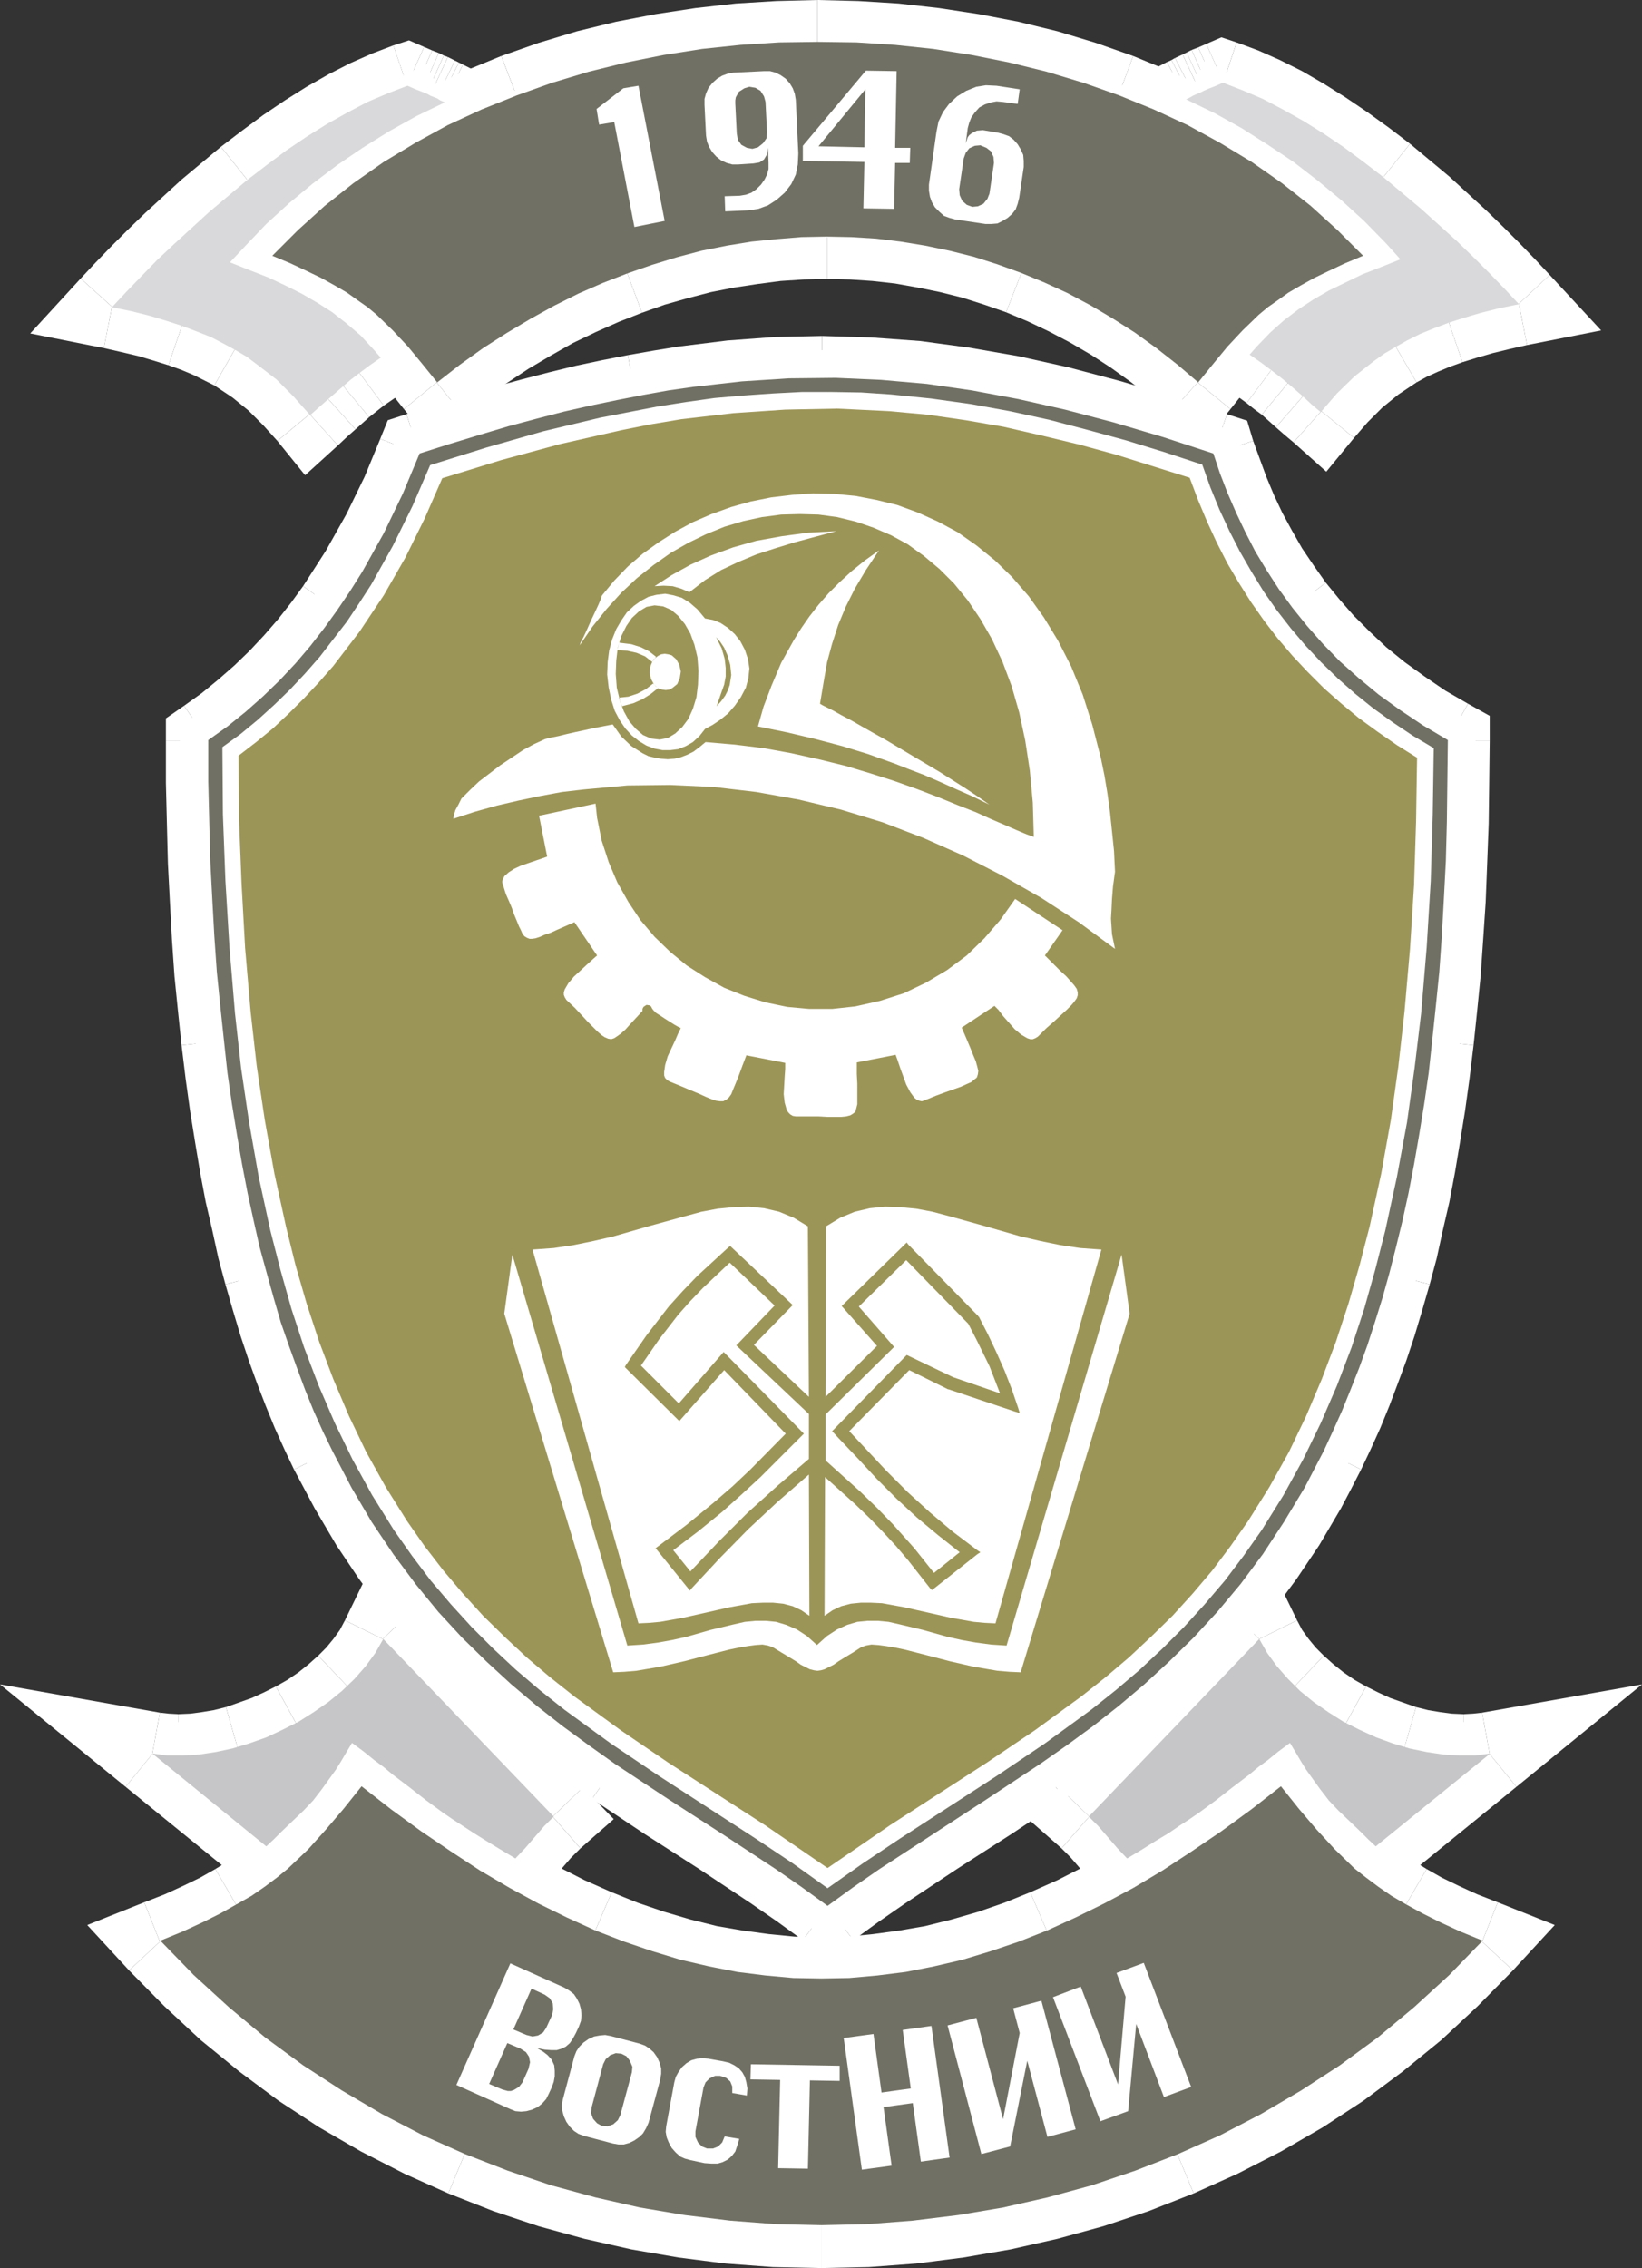 <?xml version="1.0" encoding="utf-8"?>
<!-- Generator: Adobe Illustrator 18.0.0, SVG Export Plug-In . SVG Version: 6.00 Build 0)  -->
<!DOCTYPE svg PUBLIC "-//W3C//DTD SVG 1.1//EN" "http://www.w3.org/Graphics/SVG/1.1/DTD/svg11.dtd">
<svg version="1.1" id="Слой_1" xmlns="http://www.w3.org/2000/svg" xmlns:xlink="http://www.w3.org/1999/xlink" x="0px" y="0px"
	 viewBox="0 0 92.296 127.446" enable-background="new 0 0 92.296 127.446" xml:space="preserve">
<rect x="0" y="0" width="92.296" height="127.446" fill="#333333" stroke="none"/>
<path fill-rule="evenodd" clip-rule="evenodd" fill="#FFFFFF" d="M68.769,4.621l1.134,0.425l1.134,0.51
	l1.134,0.567l1.133,0.652l1.134,0.709l1.134,0.794l1.106,0.793l1.105,0.851
	l2.126,1.786l1.985,1.814l0.935,0.935l0.907,0.879l0.851,0.879l0.793,0.85
	l-1.105,0.227l-1.021,0.255l-0.935,0.283l-0.879,0.284l-0.85,0.283l-0.766,0.34
	l-0.708,0.341l-0.681,0.368l-0.623,0.397l-0.596,0.397l-1.077,0.879l-0.964,0.935
	l-0.907,1.049l-0.538-0.454l-0.454-0.425l-0.85-0.737l-0.454-0.368L71.49,20.75
	l-0.567-0.425l-0.652-0.454l0.397-0.453l0.766-0.766l0.765-0.708l0.822-0.596
	l0.822-0.566l0.879-0.482l0.907-0.454l0.964-0.453l0.992-0.397l1.134-0.454
	l-0.822-0.907l-1.191-1.219l-1.276-1.19l-1.332-1.106l-1.361-1.02l-1.445-0.992
	l-1.474-0.908l-1.531-0.85l-1.587-0.765l0.226-0.114l0.199-0.113l0.34-0.17
	l0.227-0.085l0.255-0.114l0.368-0.17L68.769,4.621z M8.986,109.106l1.247-0.51
	l1.134-0.51l1.021-0.511l0.907-0.51l0.822-0.482l0.765-0.51l0.681-0.51
	l0.623-0.511l1.106-1.077l1.02-1.105l0.992-1.191l1.021-1.275l1.672,1.304
	l1.673,1.218l1.672,1.134l1.644,1.077l1.616,0.964l1.644,0.879l1.616,0.794
	l1.587,0.737l1.616,0.623l1.587,0.539l1.588,0.482l1.587,0.368l1.588,0.312
	l1.587,0.199l1.559,0.141l1.588,0.029l1.587-0.029l1.559-0.141l1.587-0.199
	l1.588-0.312l1.587-0.368l1.588-0.482l1.587-0.539l1.616-0.623l1.587-0.737
	l1.616-0.794l1.644-0.879l1.616-0.964l1.644-1.077l1.672-1.134l1.673-1.218
	l1.672-1.304l1.021,1.275l0.992,1.191l1.02,1.105l1.106,1.077l0.623,0.511
	l0.681,0.51l0.765,0.51l0.822,0.482l0.907,0.51l1.021,0.511l1.134,0.51
	l1.247,0.51l-1.871,1.928l-1.984,1.814l-2.041,1.672l-2.126,1.559l-2.183,1.446
	l-2.268,1.304l-2.296,1.19l-2.353,1.049l-2.409,0.936l-2.438,0.822l-2.494,0.68
	l-2.495,0.567l-2.523,0.425l-2.551,0.312l-2.579,0.198l-2.551,0.057l-2.552-0.057
	l-2.579-0.198l-2.551-0.312l-2.523-0.425l-2.495-0.567l-2.494-0.68l-2.438-0.822
	l-2.409-0.936l-2.353-1.049l-2.296-1.19l-2.268-1.304l-2.183-1.446l-2.126-1.559
	l-2.041-1.672l-1.984-1.814L8.986,109.106z M14.939,103.749l0.425-0.397
	l0.397-0.369l0.709-0.652l0.595-0.595l0.539-0.567l0.482-0.595l0.51-0.709
	l0.283-0.397l0.284-0.453l0.283-0.482l0.34-0.567l0.652,0.482l0.567,0.482
	l0.539,0.396l0.51,0.397l0.935,0.737l0.908,0.709l0.963,0.68l0.539,0.369
	l0.567,0.368l0.623,0.426l0.709,0.425l0.765,0.482l0.851,0.51l0.538-0.567
	l0.539-0.624l0.539-0.623l0.538-0.539l-9.553-9.978l-0.453,0.794l-0.539,0.765
	l-0.623,0.709l-0.681,0.68l-0.765,0.624l-0.822,0.567l-0.85,0.538l-0.908,0.454
	l-0.907,0.425l-0.963,0.34l-0.936,0.284l-0.935,0.198l-0.936,0.142l-0.907,0.056
	H9.412L8.561,98.561L14.939,103.749z M77.358,103.749l-0.425-0.397l-0.397-0.369
	l-0.68-0.652l-0.596-0.595l-0.538-0.567l-0.51-0.595l-0.511-0.709l-0.255-0.397
	l-0.283-0.453l-0.312-0.482l-0.34-0.567l-0.652,0.482l-0.567,0.482L70.753,99.326
	l-0.51,0.397l-0.935,0.737l-0.908,0.709l-0.963,0.68l-0.539,0.369l-0.567,0.368
	l-0.623,0.426l-0.709,0.425l-0.765,0.482l-0.851,0.51l-0.538-0.567l-0.539-0.624
	l-0.539-0.623l-0.538-0.539l9.553-9.978l0.453,0.794l0.539,0.765l0.623,0.709
	l0.681,0.68l0.765,0.624l0.822,0.567l0.85,0.538l0.908,0.454l0.907,0.425
	l0.964,0.34l0.935,0.284l0.936,0.198l0.935,0.142l0.907,0.056h0.879l0.85-0.113
	L77.358,103.749z M24.889,26.901l-0.992,2.24l-1.106,2.211L21.572,33.478
	l-1.36,2.041l-0.709,0.963l-0.766,0.964l-0.793,0.936l-0.822,0.878l-0.879,0.879
	l-0.907,0.822l-0.936,0.794l-0.992,0.765l0.057,3.6l0.142,3.572l0.198,3.6
	l0.312,3.572l0.34,3.033l0.425,3.033l0.539,3.004l0.652,3.005l0.567,2.183
	l0.623,2.154l0.709,2.126L18.766,77.5l0.879,2.069l0.963,2.013l1.106,1.984
	l1.19,1.899l0.993,1.417l1.02,1.361l1.105,1.304l1.134,1.247l1.219,1.191
	l1.248,1.162l1.275,1.134l1.361,1.077L34.867,97.257l2.693,1.814l5.442,3.515
	l1.758,1.163l1.785,1.247l1.758-1.247l1.757-1.163l5.443-3.515l2.664-1.814
	l1.333-0.935l1.275-0.964l1.361-1.077l1.276-1.134l1.247-1.162l1.219-1.191
	l1.134-1.247L68.117,88.243l1.049-1.361l0.992-1.417l1.191-1.899l1.105-1.984
	l0.964-2.013L74.297,77.5l0.793-2.098l0.709-2.126l0.624-2.154l0.538-2.183
	l0.652-3.005l0.539-3.004l0.453-3.033l0.341-3.033l0.311-3.544l0.227-3.571
	l0.114-3.572l0.056-3.572l-1.134-0.708l-1.105-0.737l-1.049-0.794l-1.021-0.822
	l-0.935-0.851l-0.935-0.878l-0.851-0.936l-0.822-0.964l-0.765-0.992l-0.737-1.049
	l-0.681-1.077l-0.652-1.105l-0.595-1.134l-0.538-1.191l-0.511-1.218l-0.482-1.276
	l-2.069-0.652l-2.069-0.652l-2.069-0.567l-2.098-0.51l-2.126-0.482l-2.126-0.369
	l-2.126-0.311l-2.154-0.227l-1.474-0.085l-1.474-0.057h-1.474l-1.446,0.057
	l-2.948,0.198l-2.92,0.369l-1.701,0.283L34.867,24.18l-3.345,0.765l-3.345,0.936
	L24.889,26.901z M46.545,107.122l-1.445-1.049l-1.474-1.021l-3.005-1.984
	l-3.005-1.927l-3.004-1.985l-1.503-1.048l-1.474-1.106l-1.446-1.134l-1.445-1.19
	l-1.389-1.276l-1.389-1.361l-1.332-1.474l-1.304-1.559l-1.248-1.672l-1.19-1.786
	l-1.162-1.956l-1.078-2.069l-0.51-1.106l-0.51-1.133l-0.482-1.163l-0.482-1.219
	l-0.453-1.275l-0.426-1.304l-0.425-1.361l-0.397-1.389l-0.368-1.474l-0.369-1.502
	l-0.34-1.531l-0.312-1.616l-0.283-1.672l-0.284-1.701l-0.255-1.786l-0.198-1.814
	l-0.198-1.899l-0.199-1.928l-0.142-2.012l-0.113-2.098l-0.113-2.126l-0.057-2.211
	l-0.028-2.268l-0.029-2.324l1.077-0.765l1.021-0.822l0.992-0.879l0.935-0.907
	l0.879-0.936l0.822-0.963l0.794-1.021l0.765-1.02l0.709-1.049l0.652-1.077
	L21.572,29.991l1.077-2.239l0.936-2.24l1.701-0.538l1.672-0.511l1.616-0.481
	l1.587-0.426l1.531-0.396l1.502-0.369l1.503-0.312l1.445-0.283l1.418-0.227
	l1.389-0.227l2.749-0.312l2.636-0.141l2.637-0.029l2.551,0.085l2.579,0.256
	l2.551,0.34l2.58,0.482l2.636,0.623l2.693,0.709l2.778,0.822l2.863,0.935
	l0.369,1.106l0.425,1.105l0.482,1.106l0.51,1.077l0.567,1.077l0.652,1.077
	l0.68,1.077l0.765,1.049l0.823,1.021l0.878,0.992l0.964,0.992l1.049,0.964
	l1.105,0.907l1.219,0.879l1.276,0.85l1.389,0.822v2.324l-0.057,2.268
	L81.242,48.416l-0.114,2.126l-0.113,2.098l-0.142,2.012l-0.198,1.928l-0.199,1.899
	l-0.198,1.814l-0.255,1.786l-0.284,1.701l-0.283,1.672l-0.312,1.616l-0.34,1.531
	l-0.34,1.502l-0.397,1.474l-0.397,1.389l-0.397,1.361l-0.454,1.304l-0.453,1.275
	l-0.454,1.219l-0.482,1.163l-0.51,1.133l-0.538,1.106l-1.078,2.069l-1.133,1.956
	l-1.219,1.786l-1.248,1.672l-1.275,1.559l-1.332,1.474l-1.389,1.361l-1.389,1.276
	l-1.446,1.19l-1.446,1.134l-1.474,1.106l-1.474,1.048l-3.004,1.985l-3.034,1.927
	l-2.976,1.984l-1.474,1.021L46.545,107.122z M12.473,42.038l0.057,3.742l0.141,3.742
	l0.199,3.741l0.312,3.714l0.368,3.061l0.425,3.062l0.539,3.033l0.652,3.033
	l0.567,2.211l0.652,2.211l0.708,2.154l0.822,2.126l0.879,2.098L19.815,82.035
	l1.077,1.984l1.219,1.956L23.131,87.421l1.049,1.389l1.134,1.332l1.162,1.276
	l1.247,1.219L28.999,93.827l1.304,1.162l1.389,1.106l2.636,1.899l2.693,1.814
	l5.471,3.544l2.041,1.36l2.012,1.418l1.985-1.418l2.041-1.36l5.47-3.544
	l2.693-1.814l2.608-1.899l1.389-1.106l1.332-1.162l1.276-1.19l1.219-1.219
	l1.162-1.276l1.134-1.332l1.049-1.389l1.02-1.446l1.219-1.956l1.106-1.984
	l0.992-2.069l0.907-2.098l0.822-2.126l0.709-2.154l0.623-2.211l0.567-2.211
	l0.652-3.033l0.567-3.033l0.426-3.062l0.34-3.061l0.34-3.714l0.198-3.713
	l0.142-3.742l0.028-3.713l-1.162-0.709l-1.134-0.737l-1.077-0.793l-1.021-0.822
	l-0.992-0.851l-0.907-0.907l-0.879-0.935l-0.85-0.993l-0.765-0.992l-0.737-1.077
	l-0.709-1.077l-0.624-1.134l-0.595-1.162l-0.567-1.219l-0.51-1.247l-0.454-1.304
	l-2.154-0.709l-2.154-0.652l-2.155-0.623l-2.182-0.539l-2.183-0.482l-2.211-0.425
	l-2.239-0.312l-2.24-0.227l-1.672-0.085l-1.673-0.056l-1.644,0.028l-1.644,0.057
	l-1.644,0.113l-1.616,0.17l-1.615,0.199l-1.616,0.255l-3.203,0.623l-3.203,0.766
	l-3.175,0.907l-3.175,0.992l-0.992,2.324l-1.106,2.24l-1.219,2.182L20.183,33.931
	l-0.709,1.021l-0.737,1.02l-0.765,0.964l-0.822,0.935l-0.85,0.907l-0.907,0.879
	l-0.936,0.822l-0.964,0.794L12.473,42.038z M24.549,21.487l-0.851-1.049
	l-0.794-0.963l-0.822-0.908l-0.907-0.878l-0.51-0.426l-0.567-0.396l-0.624-0.426
	l-0.68-0.396l-0.737-0.426l-0.85-0.396l-0.907-0.426l-1.021-0.425l1.446-1.446
	l1.502-1.36l1.616-1.276l1.701-1.162l1.786-1.077l1.814-0.992l1.899-0.907
	l1.984-0.794l1.985-0.709l2.069-0.595l2.069-0.51l2.126-0.425l2.154-0.341
	l2.155-0.226l2.182-0.142l2.183-0.057l2.154,0.057l2.183,0.142l2.154,0.226
	l2.155,0.341l2.126,0.425l2.069,0.51l2.069,0.595l2.013,0.709l1.956,0.794
	l1.899,0.907l1.814,0.992l1.786,1.077l1.701,1.162l1.616,1.276l1.502,1.36
	l1.446,1.446l-1.021,0.425l-0.907,0.426l-0.85,0.396l-0.737,0.426l-0.681,0.396
	l-0.623,0.426l-0.567,0.396l-0.51,0.426l-0.908,0.878l-0.822,0.908l-0.793,0.963
	l-0.851,1.049l-1.162-0.992l-1.19-0.935l-1.219-0.851l-1.219-0.822l-1.276-0.709
	l-1.276-0.68l-1.275-0.624L57.374,15.336l-1.333-0.482l-1.332-0.397l-1.36-0.368
	l-1.361-0.284l-1.389-0.198l-1.361-0.17l-1.417-0.085l-1.389-0.029l-1.389,0.029
	l-1.417,0.085l-1.389,0.17l-1.418,0.227l-1.389,0.283l-1.417,0.369L36.624,14.882
	l-1.389,0.482l-1.389,0.539l-1.36,0.623l-1.361,0.652l-1.332,0.737l-1.333,0.794
	l-1.332,0.879l-1.304,0.907L24.549,21.487z M22.876,4.791l-1.105,0.425
	l-1.134,0.51l-1.134,0.567l-1.134,0.652L17.235,7.654l-1.134,0.794l-1.134,0.793
	l-1.077,0.851l-2.126,1.786l-2.012,1.814l-0.936,0.935l-0.879,0.879l-0.85,0.879
	l-0.794,0.85l1.106,0.227l1.02,0.255L9.355,18l0.878,0.284l0.823,0.283
	l0.765,0.341l0.737,0.34l0.652,0.368l0.624,0.397l0.595,0.397l1.077,0.879
	l0.992,0.935l0.907,1.049l0.51-0.482l0.482-0.425l0.851-0.737l0.425-0.34
	l0.482-0.397l0.567-0.397L21.374,20.041l-0.397-0.453l-0.737-0.765l-0.794-0.709
	l-0.794-0.595l-0.85-0.567l-0.879-0.482l-0.907-0.454l-0.964-0.453l-0.992-0.397
	l-1.134-0.454l0.851-0.907l1.19-1.219l1.248-1.19l1.332-1.106l1.389-1.02
	l1.417-0.992l1.503-0.907l1.53-0.851l1.588-0.765l-0.256-0.114l-0.169-0.113
	l-0.369-0.17l-0.199-0.085l-0.283-0.113l-0.368-0.171L22.876,4.791z"/>
<polygon fill-rule="evenodd" clip-rule="evenodd" fill="#FFFFFF" points="69.506,2.382 68.768,4.621 
	67.804,2.467 68.655,2.098 "/>
<polygon fill-rule="evenodd" clip-rule="evenodd" fill="#FFFFFF" points="68.769,4.621 69.506,2.382 
	70.724,2.835 71.943,3.374 73.19,3.997 74.41,4.706 75.628,5.471 76.847,6.293 
	78.066,7.172 79.257,8.079 77.783,9.922 76.308,11.793 74.267,10.234 
	73.247,9.525 72.198,8.873 71.149,8.249 70.1,7.711 69.051,7.257 68.031,6.86 "/>
<polygon fill-rule="evenodd" clip-rule="evenodd" fill="#FFFFFF" points="77.783,9.922 79.257,8.079 
	81.468,9.922 83.538,11.821 84.502,12.756 85.409,13.663 86.287,14.571 
	87.109,15.449 85.38,17.065 83.651,18.681 82.886,17.859 82.064,17.008 
	81.185,16.13 80.278,15.251 78.35,13.493 76.309,11.793 "/>
<polygon fill-rule="evenodd" clip-rule="evenodd" fill="#FFFFFF" points="85.833,19.389 85.379,17.065 
	87.108,15.449 90,18.567 "/>
<polygon fill-rule="evenodd" clip-rule="evenodd" fill="#FFFFFF" points="85.379,17.065 85.833,19.389 
	84.841,19.616 83.905,19.843 83.027,20.098 82.204,20.353 81.439,18.114 
	80.645,15.874 81.609,15.563 82.63,15.279 83.735,14.996 84.926,14.741 "/>
<polygon fill-rule="evenodd" clip-rule="evenodd" fill="#FFFFFF" points="81.439,18.114 82.204,20.353 
	81.496,20.608 80.815,20.892 80.192,21.175 79.625,21.487 78.434,19.446 
	77.244,17.405 78.009,16.98 78.831,16.611 79.71,16.215 80.645,15.874 "/>
<polygon fill-rule="evenodd" clip-rule="evenodd" fill="#FFFFFF" points="78.434,19.446 79.625,21.487 
	78.604,22.167 77.697,22.904 76.875,23.726 76.11,24.605 74.267,23.103 
	72.425,21.601 73.474,20.41 74.608,19.304 75.203,18.794 75.855,18.312 
	76.535,17.83 77.244,17.405 "/>
<polygon fill-rule="evenodd" clip-rule="evenodd" fill="#FFFFFF" points="72.709,24.86 74.268,23.103 
	76.111,24.605 74.551,26.504 "/>
<polygon fill-rule="evenodd" clip-rule="evenodd" fill="#FFFFFF" points="74.268,23.103 72.709,24.86 
	72.17,24.407 71.717,24.01 73.276,22.224 74.835,20.438 75.317,20.864 
	75.827,21.345 "/>
<polygon fill-rule="evenodd" clip-rule="evenodd" fill="#FFFFFF" points="73.276,22.224 71.717,24.01 
	70.923,23.301 72.426,21.487 73.928,19.673 74.381,20.041 74.835,20.438 "/>
<polygon fill-rule="evenodd" clip-rule="evenodd" fill="#FFFFFF" points="72.425,21.487 70.923,23.301 
	70.498,22.989 70.072,22.649 71.49,20.75 72.907,18.851 73.446,19.276 73.927,19.673 "/>
<polygon fill-rule="evenodd" clip-rule="evenodd" fill="#FFFFFF" points="71.49,20.75 70.073,22.649 
	69.534,22.252 68.911,21.799 70.271,19.871 71.632,17.944 72.312,18.426 
	72.907,18.851 "/>
<polygon fill-rule="evenodd" clip-rule="evenodd" fill="#FFFFFF" points="68.457,18.369 70.271,19.871 
	68.911,21.799 66.813,20.325 "/>
<polygon fill-rule="evenodd" clip-rule="evenodd" fill="#FFFFFF" points="70.271,19.871 68.457,18.369 
	68.74,18.029 68.995,17.745 70.668,19.418 72.34,21.09 72.085,21.374 "/>
<polygon fill-rule="evenodd" clip-rule="evenodd" fill="#FFFFFF" points="72.34,21.09 70.667,19.418 
	72.425,21.005 72.368,21.062 "/>
<polygon fill-rule="evenodd" clip-rule="evenodd" fill="#FFFFFF" points="70.668,19.418 68.911,17.83 
	69.789,16.923 70.696,16.13 71.632,15.421 72.624,14.769 73.843,16.782 
	75.09,18.823 74.381,19.276 73.701,19.786 73.049,20.353 72.425,21.005 "/>
<polygon fill-rule="evenodd" clip-rule="evenodd" fill="#FFFFFF" points="73.843,16.782 72.624,14.769 
	73.588,14.23 74.58,13.72 75.629,13.238 76.706,12.785 77.585,14.996 
	78.464,17.207 77.556,17.575 76.706,17.944 75.884,18.369 75.09,18.823 "/>
<path fill="#FFFFFF" d="M78.463,17.207l-0.878-2.21L78.463,17.207z"/>
<polygon fill-rule="evenodd" clip-rule="evenodd" fill="#FFFFFF" points="78.463,17.207 77.584,14.996 
	76.705,12.785 77.839,12.331 78.718,14.542 79.597,16.753 "/>
<polygon fill-rule="evenodd" clip-rule="evenodd" fill="#FFFFFF" points="79.597,16.753 78.718,14.542 
	80.475,12.955 82.771,15.478 "/>
<polygon fill-rule="evenodd" clip-rule="evenodd" fill="#FFFFFF" points="80.475,12.955 78.718,14.542 
	76.96,16.13 76.138,15.223 77.896,13.635 79.653,12.048 "/>
<polygon fill-rule="evenodd" clip-rule="evenodd" fill="#FFFFFF" points="79.653,12.048 77.896,13.635 
	79.625,12.019 "/>
<polygon fill-rule="evenodd" clip-rule="evenodd" fill="#FFFFFF" points="77.896,13.635 76.167,15.251 
	75.033,14.089 73.871,13.012 72.624,11.991 71.32,10.999 69.987,10.092 
	68.598,9.241 67.181,8.448 65.707,7.739 66.699,5.585 67.691,3.43 69.364,4.252 
	71.008,5.16 72.595,6.123 74.126,7.172 75.6,8.278 76.989,9.468 78.349,10.715 
	79.625,12.019 "/>
<polygon fill-rule="evenodd" clip-rule="evenodd" fill="#FFFFFF" points="65.594,3.487 66.699,5.585 
	65.707,7.739 61.342,5.698 "/>
<polygon fill-rule="evenodd" clip-rule="evenodd" fill="#FFFFFF" points="66.699,5.585 65.594,3.487 
	65.735,3.43 65.849,3.374 66.926,5.471 68.031,7.569 67.805,7.682 "/>
<polygon fill-rule="evenodd" clip-rule="evenodd" fill="#FFFFFF" points="66.926,5.471 65.849,3.374 
	66.047,3.26 67.124,5.358 68.202,7.484 68.031,7.569 "/>
<polygon fill-rule="evenodd" clip-rule="evenodd" fill="#FFFFFF" points="67.124,5.358 66.047,3.26 
	66.472,3.062 67.464,5.188 68.456,7.342 68.201,7.484 "/>
<polygon fill-rule="evenodd" clip-rule="evenodd" fill="#FFFFFF" points="67.465,5.188 66.473,3.062 
	66.7,2.949 67.692,5.103 68.656,7.257 68.457,7.342 "/>
<polygon fill-rule="evenodd" clip-rule="evenodd" fill="#FFFFFF" points="67.691,5.103 66.699,2.949 
	66.982,2.807 67.946,4.989 68.91,7.144 68.768,7.2 68.655,7.257 "/>
<polygon fill-rule="evenodd" clip-rule="evenodd" fill="#FFFFFF" points="67.947,4.989 66.982,2.807 
	67.352,2.665 68.314,4.819 69.25,7.002 69.051,7.087 68.91,7.144 "/>
<polygon fill-rule="evenodd" clip-rule="evenodd" fill="#FFFFFF" points="68.315,4.819 67.351,2.665 
	67.805,2.467 68.769,4.621 69.732,6.775 69.477,6.889 69.25,7.002 "/>
<polygon fill-rule="evenodd" clip-rule="evenodd" fill="#FFFFFF" points="8.107,106.895 8.986,109.106 
	7.257,110.722 4.904,108.171 "/>
<polygon fill-rule="evenodd" clip-rule="evenodd" fill="#FFFFFF" points="8.986,109.106 8.107,106.895 
	9.269,106.441 10.318,105.96 11.254,105.506 12.104,105.024 13.295,107.065 
	14.485,109.134 13.493,109.673 12.416,110.212 11.197,110.75 9.865,111.317 "/>
<polygon fill-rule="evenodd" clip-rule="evenodd" fill="#FFFFFF" points="13.295,107.065 12.104,105.024 
	12.842,104.571 13.493,104.145 14.088,103.692 14.627,103.238 16.185,105.052 
	17.744,106.838 17.036,107.405 16.271,108 15.42,108.567 14.486,109.134 "/>
<polygon fill-rule="evenodd" clip-rule="evenodd" fill="#FFFFFF" points="16.186,105.052 14.627,103.238 
	15.676,102.246 16.611,101.226 17.518,100.092 18.482,98.901 20.325,100.404 
	22.167,101.906 21.062,103.267 20.013,104.514 18.936,105.704 18.369,106.271 
	17.745,106.838 "/>
<polygon fill-rule="evenodd" clip-rule="evenodd" fill="#FFFFFF" points="21.799,98.561 20.324,100.404 
	18.481,98.901 19.984,97.087 "/>
<polygon fill-rule="evenodd" clip-rule="evenodd" fill="#FFFFFF" points="20.324,100.404 21.798,98.561 
	23.414,99.808 25.001,100.971 26.589,102.076 28.176,103.097 29.735,104.004 
	31.294,104.854 32.853,105.648 34.384,106.328 33.448,108.511 32.541,110.693 
	30.869,109.956 29.196,109.106 27.496,108.199 25.795,107.178 24.066,106.073 
	22.337,104.882 20.607,103.607 18.85,102.246 "/>
<polygon fill-rule="evenodd" clip-rule="evenodd" fill="#FFFFFF" points="33.449,108.511 34.384,106.328 
	35.858,106.923 37.361,107.434 38.806,107.859 40.28,108.227 41.754,108.482 
	43.229,108.681 44.674,108.823 46.148,108.851 46.148,111.204 46.148,113.585 
	44.447,113.528 42.775,113.415 41.074,113.188 39.373,112.876 37.673,112.451 
	35.972,111.969 34.271,111.374 32.542,110.693 "/>
<polygon fill-rule="evenodd" clip-rule="evenodd" fill="#FFFFFF" points="46.148,111.204 46.148,108.851 
	47.622,108.823 49.068,108.681 50.542,108.482 52.016,108.227 53.49,107.859 
	54.964,107.434 56.438,106.923 57.912,106.328 58.847,108.511 59.754,110.693 
	58.025,111.374 56.324,111.969 54.624,112.451 52.923,112.876 51.222,113.188 
	49.521,113.415 47.849,113.528 46.148,113.585 "/>
<polygon fill-rule="evenodd" clip-rule="evenodd" fill="#FFFFFF" points="58.847,108.511 57.911,106.328 
	59.442,105.648 61.001,104.854 62.56,104.004 64.119,103.097 65.707,102.076 
	67.294,100.971 68.882,99.808 70.497,98.561 71.971,100.404 73.445,102.246 
	71.688,103.607 69.959,104.882 68.23,106.073 66.529,107.178 64.8,108.199 
	63.127,109.106 61.426,109.956 59.754,110.693 "/>
<polygon fill-rule="evenodd" clip-rule="evenodd" fill="#FFFFFF" points="73.814,98.901 71.972,100.404 
	70.498,98.561 72.312,97.087 "/>
<polygon fill-rule="evenodd" clip-rule="evenodd" fill="#FFFFFF" points="71.972,100.404 73.814,98.901 
	74.778,100.092 75.685,101.226 76.621,102.246 77.67,103.238 76.111,105.052 
	74.551,106.838 73.928,106.271 73.361,105.704 72.284,104.514 71.235,103.267 
	70.13,101.906 "/>
<polygon fill-rule="evenodd" clip-rule="evenodd" fill="#FFFFFF" points="76.11,105.052 77.669,103.238 
	78.208,103.692 78.803,104.145 79.455,104.571 80.192,105.024 79.001,107.065 
	77.811,109.134 76.875,108.567 76.025,108 75.26,107.405 74.551,106.838 "/>
<polygon fill-rule="evenodd" clip-rule="evenodd" fill="#FFFFFF" points="79.001,107.065 80.192,105.024 
	81.042,105.506 81.978,105.96 83.027,106.441 84.189,106.895 83.31,109.106 
	82.431,111.317 81.099,110.75 79.88,110.212 78.803,109.673 77.811,109.134 "/>
<polygon fill-rule="evenodd" clip-rule="evenodd" fill="#FFFFFF" points="85.039,110.722 83.31,109.106 
	84.189,106.895 87.392,108.171 "/>
<polygon fill-rule="evenodd" clip-rule="evenodd" fill="#FFFFFF" points="83.31,109.106 85.039,110.722 
	83.055,112.734 81.014,114.634 78.86,116.391 76.649,118.035 74.352,119.538 
	72,120.898 69.562,122.145 67.096,123.251 66.189,121.068 65.253,118.886 
	67.493,117.893 69.704,116.76 71.858,115.512 73.927,114.152 75.968,112.649 
	77.896,111.062 79.795,109.333 81.581,107.49 "/>
<polygon fill="#FFFFFF" points="62.958,119.793 60.633,120.558 58.252,121.21 55.871,121.749 
	53.462,122.173 51.024,122.486 48.586,122.656 46.149,122.712 46.149,125.064 
	46.149,127.446 48.841,127.389 51.506,127.191 54.17,126.851 56.806,126.396 
	59.443,125.801 62.022,125.093 64.573,124.243 67.096,123.251 66.189,121.067 
	65.254,118.886 "/>
<polygon fill="#FFFFFF" points="26.107,121.068 25.2,123.251 27.722,124.243 30.274,125.094 
	32.853,125.802 35.489,126.397 38.126,126.851 40.79,127.192 43.455,127.39 
	46.148,127.446 46.148,125.065 46.148,122.712 43.71,122.657 41.272,122.486 
	38.835,122.174 36.425,121.749 34.044,121.21 31.663,120.559 29.338,119.794 
	27.042,118.886 "/>
<polygon fill-rule="evenodd" clip-rule="evenodd" fill="#FFFFFF" points="26.107,121.068 25.2,123.251 
	22.734,122.145 20.296,120.898 17.943,119.538 15.647,118.035 13.436,116.391 
	11.282,114.634 9.241,112.734 7.257,110.722 8.986,109.106 10.715,107.49 
	12.501,109.333 14.4,111.062 16.328,112.649 18.368,114.152 20.438,115.512 
	22.592,116.76 24.803,117.893 27.043,118.886 "/>
<polygon fill-rule="evenodd" clip-rule="evenodd" fill="#FFFFFF" points="13.436,105.591 14.938,103.749 
	16.554,105.478 15.052,106.895 "/>
<polygon fill-rule="evenodd" clip-rule="evenodd" fill="#FFFFFF" points="14.939,103.749 13.323,102.019 
	13.749,101.623 14.145,101.254 14.514,100.914 14.854,100.602 16.47,102.331 
	18.085,104.032 17.405,104.684 17.008,105.052 16.555,105.478 "/>
<polygon fill-rule="evenodd" clip-rule="evenodd" fill="#FFFFFF" points="16.469,102.331 14.853,100.602 
	15.364,100.092 15.817,99.61 17.603,101.169 19.36,102.756 18.765,103.38 
	18.085,104.032 "/>
<polygon fill-rule="evenodd" clip-rule="evenodd" fill="#FFFFFF" points="17.603,101.169 15.817,99.61 
	16.242,99.128 16.639,98.533 18.595,99.865 20.551,101.197 20.268,101.651 
	19.956,102.048 19.361,102.756 "/>
<polygon fill-rule="evenodd" clip-rule="evenodd" fill="#FFFFFF" points="18.595,99.865 16.639,98.533 
	16.894,98.164 17.149,97.767 19.162,99.015 21.174,100.262 20.863,100.772 
	20.551,101.197 "/>
<polygon fill-rule="evenodd" clip-rule="evenodd" fill="#FFFFFF" points="19.162,99.015 17.149,97.767 
	17.433,97.314 17.745,96.775 19.786,97.966 21.827,99.156 21.486,99.723 
	21.175,100.262 "/>
<polygon fill-rule="evenodd" clip-rule="evenodd" fill="#FFFFFF" points="21.232,96.095 19.785,97.966 
	17.744,96.775 19.077,94.451 "/>
<polygon fill-rule="evenodd" clip-rule="evenodd" fill="#FFFFFF" points="19.786,97.966 21.232,96.095 
	21.884,96.577 22.479,97.059 23.017,97.484 23.528,97.881 22.054,99.723 
	20.58,101.594 20.098,101.197 19.559,100.772 18.992,100.319 18.34,99.837 "/>
<polygon fill-rule="evenodd" clip-rule="evenodd" fill="#FFFFFF" points="22.054,99.723 23.528,97.881 
	24.435,98.589 25.314,99.241 23.896,101.169 22.479,103.068 21.544,102.331 
	20.58,101.594 "/>
<polygon fill-rule="evenodd" clip-rule="evenodd" fill="#FFFFFF" points="23.896,101.169 25.313,99.241 
	26.22,99.922 26.731,100.262 27.269,100.63 25.965,102.586 24.661,104.571 
	24.066,104.174 23.499,103.805 22.479,103.068 "/>
<polygon fill-rule="evenodd" clip-rule="evenodd" fill="#FFFFFF" points="25.965,102.586 27.269,100.63 
	27.864,101.027 28.544,101.424 27.297,103.437 26.05,105.449 25.313,104.996 
	24.661,104.571 "/>
<polygon fill-rule="evenodd" clip-rule="evenodd" fill="#FFFFFF" points="27.298,103.437 28.545,101.424 
	29.282,101.906 30.133,102.388 28.914,104.429 27.695,106.47 26.844,105.931 
	26.051,105.449 "/>
<polygon fill-rule="evenodd" clip-rule="evenodd" fill="#FFFFFF" points="27.695,106.47 28.913,104.429 
	30.472,106.215 29.196,107.348 "/>
<polygon fill-rule="evenodd" clip-rule="evenodd" fill="#FFFFFF" points="28.913,104.429 27.354,102.643 
	27.892,102.076 28.431,101.452 28.97,100.829 29.508,100.29 31.067,102.076 32.626,103.862 
	32.088,104.4 31.549,105.024 31.011,105.648 30.472,106.215 "/>
<polygon fill-rule="evenodd" clip-rule="evenodd" fill="#FFFFFF" points="32.627,103.862 31.068,102.076 
	32.769,100.432 34.498,102.218 "/>
<polygon fill-rule="evenodd" clip-rule="evenodd" fill="#FFFFFF" points="32.769,100.432 31.068,102.076 
	29.367,103.72 19.815,93.742 21.515,92.098 23.215,90.454 "/>
<polygon fill-rule="evenodd" clip-rule="evenodd" fill="#FFFFFF" points="23.216,90.454 21.515,92.098 
	19.389,91.049 20.863,88.016 "/>
<polygon fill-rule="evenodd" clip-rule="evenodd" fill="#FFFFFF" points="21.515,92.098 23.641,93.147 
	23.159,94.026 22.564,94.876 21.883,95.698 21.147,96.463 19.531,94.763 
	17.887,93.034 18.34,92.58 18.737,92.098 19.105,91.588 19.389,91.049 "/>
<polygon fill-rule="evenodd" clip-rule="evenodd" fill="#FFFFFF" points="19.531,94.763 21.147,96.463 
	20.381,97.144 19.559,97.767 18.709,98.363 17.802,98.901 16.64,96.832 
	15.506,94.763 16.158,94.394 16.781,93.969 17.348,93.515 17.887,93.034 "/>
<polygon fill-rule="evenodd" clip-rule="evenodd" fill="#FFFFFF" points="16.639,96.832 17.801,98.901 
	16.866,99.383 15.93,99.808 14.938,100.177 13.974,100.46 13.351,98.193 
	12.699,95.925 14.144,95.415 14.825,95.103 15.505,94.763 "/>
<polygon fill-rule="evenodd" clip-rule="evenodd" fill="#FFFFFF" points="13.351,98.193 13.975,100.46 
	12.983,100.715 11.962,100.914 10.998,101.027 10.035,101.056 10.035,98.674 
	10.035,96.322 10.686,96.293 11.338,96.208 12.019,96.095 12.699,95.925 "/>
<polygon fill-rule="evenodd" clip-rule="evenodd" fill="#FFFFFF" points="10.035,98.674 10.035,101.056 
	9.071,101.027 8.136,100.886 8.561,98.561 8.986,96.237 9.496,96.293 
	10.035,96.322 "/>
<polygon fill="#FFFFFF" points="7.059,100.404 8.561,98.562 8.986,96.237 -0,94.649 "/>
<polygon fill-rule="evenodd" clip-rule="evenodd" fill="#FFFFFF" points="7.058,100.404 8.56,98.561 
	10.063,96.719 16.441,101.906 14.938,103.749 13.436,105.591 "/>
<polygon fill-rule="evenodd" clip-rule="evenodd" fill="#FFFFFF" points="75.713,105.449 77.357,103.749 
	78.86,105.591 77.244,106.895 "/>
<polygon fill-rule="evenodd" clip-rule="evenodd" fill="#FFFFFF" points="77.357,103.749 75.713,105.449 
	75.288,105.052 74.891,104.684 74.211,104.032 75.855,102.331 77.47,100.602 
	77.811,100.914 78.151,101.254 78.548,101.623 79.001,102.048 "/>
<polygon fill-rule="evenodd" clip-rule="evenodd" fill="#FFFFFF" points="75.855,102.331 74.211,104.032 
	73.559,103.38 72.964,102.756 74.721,101.169 76.479,99.61 76.961,100.12 
	77.471,100.602 "/>
<polygon fill-rule="evenodd" clip-rule="evenodd" fill="#FFFFFF" points="74.721,101.169 72.964,102.756 
	72.368,102.048 71.745,101.226 73.701,99.865 75.656,98.533 76.082,99.128 
	76.479,99.61 "/>
<polygon fill-rule="evenodd" clip-rule="evenodd" fill="#FFFFFF" points="73.701,99.865 71.745,101.226 
	71.462,100.772 71.15,100.29 73.162,99.015 75.147,97.767 75.402,98.164 
	75.657,98.533 "/>
<polygon fill-rule="evenodd" clip-rule="evenodd" fill="#FFFFFF" points="73.162,99.015 71.149,100.29 
	70.809,99.752 70.469,99.156 72.51,97.966 74.551,96.775 74.863,97.314 
	75.146,97.767 "/>
<polygon fill-rule="evenodd" clip-rule="evenodd" fill="#FFFFFF" points="74.551,96.775 72.51,97.966 
	71.064,96.095 73.19,94.451 "/>
<polygon fill-rule="evenodd" clip-rule="evenodd" fill="#FFFFFF" points="72.51,97.966 73.956,99.837 
	73.304,100.319 72.737,100.772 72.198,101.197 71.716,101.594 70.242,99.723 
	68.768,97.881 69.279,97.484 69.817,97.059 70.412,96.577 71.064,96.095 "/>
<polygon fill-rule="evenodd" clip-rule="evenodd" fill="#FFFFFF" points="70.243,99.723 71.717,101.594 
	70.753,102.331 69.818,103.068 68.4,101.169 66.983,99.241 67.862,98.589 
	68.769,97.881 "/>
<polygon fill-rule="evenodd" clip-rule="evenodd" fill="#FFFFFF" points="68.4,101.169 69.817,103.068 
	68.797,103.805 68.23,104.174 67.635,104.571 66.331,102.586 65.027,100.63 
	65.565,100.262 66.076,99.922 66.983,99.241 "/>
<polygon fill-rule="evenodd" clip-rule="evenodd" fill="#FFFFFF" points="66.331,102.586 67.635,104.571 
	66.983,104.996 66.246,105.449 64.999,103.437 63.752,101.424 64.432,101.027 
	65.027,100.63 "/>
<polygon fill-rule="evenodd" clip-rule="evenodd" fill="#FFFFFF" points="64.998,103.437 66.245,105.449 
	65.48,105.931 64.601,106.47 63.382,104.429 62.163,102.388 63.014,101.906 
	63.751,101.424 "/>
<polygon fill-rule="evenodd" clip-rule="evenodd" fill="#FFFFFF" points="61.767,106.158 63.383,104.429 
	64.602,106.47 63.071,107.377 "/>
<polygon fill-rule="evenodd" clip-rule="evenodd" fill="#FFFFFF" points="63.383,104.429 61.767,106.158 
	61.257,105.619 60.718,104.996 60.18,104.372 59.67,103.862 61.229,102.076 
	62.788,100.29 63.355,100.857 63.893,101.481 64.46,102.133 64.999,102.7 "/>
<polygon fill-rule="evenodd" clip-rule="evenodd" fill="#FFFFFF" points="59.528,100.432 61.229,102.076 
	59.67,103.862 57.799,102.218 "/>
<polygon fill-rule="evenodd" clip-rule="evenodd" fill="#FFFFFF" points="62.929,103.72 61.228,102.076 
	59.527,100.432 69.08,90.454 70.781,92.098 72.482,93.742 "/>
<polygon fill-rule="evenodd" clip-rule="evenodd" fill="#FFFFFF" points="72.907,91.049 70.781,92.098 
	69.08,90.454 71.433,88.016 "/>
<polygon fill-rule="evenodd" clip-rule="evenodd" fill="#FFFFFF" points="70.781,92.098 72.907,91.049 
	73.191,91.588 73.559,92.098 73.956,92.58 74.409,93.034 72.765,94.763 
	71.149,96.463 70.413,95.698 69.732,94.876 69.137,94.026 68.655,93.147 "/>
<polygon fill-rule="evenodd" clip-rule="evenodd" fill="#FFFFFF" points="72.765,94.763 74.409,93.034 
	74.948,93.515 75.515,93.969 76.138,94.394 76.79,94.763 75.656,96.832 
	74.494,98.901 73.587,98.363 72.737,97.767 71.915,97.144 71.149,96.463 "/>
<polygon fill-rule="evenodd" clip-rule="evenodd" fill="#FFFFFF" points="75.657,96.832 76.791,94.763 
	77.471,95.103 78.151,95.415 79.598,95.925 78.946,98.193 78.322,100.46 
	77.358,100.177 76.366,99.808 75.43,99.383 74.495,98.901 "/>
<polygon fill-rule="evenodd" clip-rule="evenodd" fill="#FFFFFF" points="78.945,98.193 79.597,95.925 
	80.277,96.095 80.957,96.208 81.609,96.293 82.261,96.322 82.261,98.674 
	82.261,101.056 81.297,101.027 80.334,100.914 79.313,100.715 78.321,100.46 "/>
<polygon fill-rule="evenodd" clip-rule="evenodd" fill="#FFFFFF" points="82.261,98.674 82.261,96.322 
	82.8,96.293 83.31,96.237 83.735,98.561 84.16,100.886 83.225,101.027 
	82.261,101.056 "/>
<polygon fill="#FFFFFF" points="83.31,96.237 83.735,98.562 85.238,100.404 92.296,94.649 "/>
<polygon fill-rule="evenodd" clip-rule="evenodd" fill="#FFFFFF" points="82.233,96.719 83.735,98.561 
	85.238,100.404 78.86,105.591 77.357,103.749 75.855,101.906 "/>
<polygon fill-rule="evenodd" clip-rule="evenodd" fill="#FFFFFF" points="24.151,24.662 24.888,26.901 
	22.705,25.994 23.102,25.002 "/>
<polygon fill-rule="evenodd" clip-rule="evenodd" fill="#FFFFFF" points="24.888,26.901 27.071,27.808 
	26.022,30.189 24.86,32.486 23.584,34.725 22.875,35.802 22.138,36.879 
	20.211,35.519 18.283,34.13 19.559,32.202 20.721,30.189 21.77,28.12 
	22.705,25.994 "/>
<polygon fill-rule="evenodd" clip-rule="evenodd" fill="#FFFFFF" points="20.211,35.519 22.138,36.879 
	21.373,37.928 20.551,38.977 19.701,39.969 18.794,40.933 17.858,41.868 
	16.894,42.747 15.874,43.597 14.797,44.419 13.408,42.52 12.019,40.621 
	12.926,39.912 13.805,39.175 14.627,38.41 15.42,37.616 16.186,36.794 
	16.923,35.915 18.283,34.13 "/>
<polygon fill-rule="evenodd" clip-rule="evenodd" fill="#FFFFFF" points="12.019,40.621 13.408,42.52 
	11.055,42.52 11.027,41.33 "/>
<polygon fill-rule="evenodd" clip-rule="evenodd" fill="#FFFFFF" points="13.408,42.52 15.761,42.52 
	15.818,46.063 15.959,49.578 16.158,53.122 16.469,56.637 14.117,56.864 
	11.764,57.09 11.452,53.462 11.254,49.834 11.112,46.177 11.055,42.52 "/>
<path fill="#FFFFFF" d="M14.116,56.864l2.353-0.228L14.116,56.864z"/>
<polygon fill-rule="evenodd" clip-rule="evenodd" fill="#FFFFFF" points="14.117,56.864 16.47,56.637 
	16.81,59.585 17.235,62.533 17.745,65.481 18.369,68.4 16.073,68.939 
	13.777,69.478 13.125,66.416 12.558,63.326 12.104,60.208 11.764,57.09 "/>
<path fill="#FFFFFF" d="M13.776,69.478L16.072,68.939L13.776,69.478z"/>
<polygon fill-rule="evenodd" clip-rule="evenodd" fill="#FFFFFF" points="16.073,68.939 18.368,68.4 
	18.907,70.47 19.502,72.511 20.182,74.552 20.92,76.564 21.771,78.52 
	22.705,80.448 23.726,82.347 24.859,84.161 22.904,85.465 20.948,86.769 
	19.7,84.756 18.538,82.715 17.518,80.589 16.582,78.435 15.761,76.252 
	15.023,74.013 14.344,71.745 13.776,69.478 "/>
<polygon fill-rule="evenodd" clip-rule="evenodd" fill="#FFFFFF" points="24.888,84.161 22.904,85.465 
	24.86,84.161 "/>
<polygon fill-rule="evenodd" clip-rule="evenodd" fill="#FFFFFF" points="22.904,85.465 24.888,84.161 
	25.824,85.493 26.787,86.769 27.836,87.988 28.913,89.178 30.047,90.312 
	31.209,91.418 32.428,92.467 33.704,93.487 32.258,95.358 30.813,97.229 
	29.395,96.067 28.006,94.876 26.674,93.657 25.427,92.382 24.208,91.078 
	23.046,89.689 21.968,88.271 20.92,86.769 "/>
<path fill-rule="evenodd" clip-rule="evenodd" fill="#FFFFFF" d="M30.813,97.229l1.446-1.871L30.813,97.229
	z"/>
<polygon fill-rule="evenodd" clip-rule="evenodd" fill="#FFFFFF" points="32.258,95.358 33.704,93.487 
	34.979,94.451 36.283,95.358 38.919,97.144 44.305,100.602 43.001,102.586 
	41.697,104.571 36.17,100.999 33.477,99.156 30.812,97.229 "/>
<path fill-rule="evenodd" clip-rule="evenodd" fill="#FFFFFF" d="M44.306,100.602l-1.304,1.984L44.306,100.602z"
	/>
<polygon fill-rule="evenodd" clip-rule="evenodd" fill="#FFFFFF" points="43.002,102.586 44.306,100.602 
	46.12,101.793 47.934,103.068 46.545,104.996 45.156,106.923 43.427,105.704 
	41.698,104.571 "/>
<polygon fill-rule="evenodd" clip-rule="evenodd" fill="#FFFFFF" points="45.156,106.923 46.545,104.996 
	47.934,106.895 46.573,107.915 "/>
<polygon fill-rule="evenodd" clip-rule="evenodd" fill="#FFFFFF" points="46.545,104.996 45.156,103.097 
	46.942,101.821 48.784,100.602 50.06,102.586 51.336,104.571 49.635,105.704 
	47.934,106.895 "/>
<polygon fill-rule="evenodd" clip-rule="evenodd" fill="#FFFFFF" points="51.335,104.571 50.059,102.586 
	51.363,104.571 "/>
<polygon fill-rule="evenodd" clip-rule="evenodd" fill="#FFFFFF" points="50.06,102.586 48.756,100.602 
	54.113,97.144 56.75,95.386 59.329,93.487 60.775,95.358 62.221,97.229 
	60.917,98.221 59.584,99.156 56.891,100.999 51.364,104.571 "/>
<path fill-rule="evenodd" clip-rule="evenodd" fill="#FFFFFF" d="M62.221,97.229l-1.446-1.871L62.221,97.229
	z"/>
<polygon fill-rule="evenodd" clip-rule="evenodd" fill="#FFFFFF" points="60.775,95.358 59.329,93.487 
	60.605,92.467 61.824,91.418 63.014,90.312 64.148,89.178 65.225,87.988 
	66.274,86.769 67.266,85.493 68.202,84.161 70.158,85.465 72.114,86.769 
	71.065,88.271 69.959,89.689 68.825,91.078 67.607,92.382 66.331,93.657 
	65.027,94.876 63.638,96.067 62.221,97.229 "/>
<path fill-rule="evenodd" clip-rule="evenodd" fill="#FFFFFF" d="M72.113,86.769L70.157,85.465L72.113,86.769
	z"/>
<polygon fill-rule="evenodd" clip-rule="evenodd" fill="#FFFFFF" points="70.158,85.465 68.201,84.161 
	69.335,82.347 70.355,80.448 71.291,78.52 72.141,76.564 72.878,74.552 73.559,72.511 
	74.154,70.47 74.664,68.4 76.96,68.939 79.257,69.478 78.689,71.745 
	78.037,74.013 77.3,76.252 76.479,78.435 75.543,80.589 74.522,82.715 
	73.36,84.756 72.113,86.769 "/>
<polygon fill="#FFFFFF" points="74.665,68.4 76.961,68.939 74.665,68.372 "/>
<polygon fill-rule="evenodd" clip-rule="evenodd" fill="#FFFFFF" points="76.961,68.939 74.665,68.372 
	75.288,65.452 75.827,62.533 76.252,59.585 76.593,56.608 78.946,56.864 
	81.298,57.119 80.93,60.237 80.505,63.326 79.938,66.445 79.257,69.506 "/>
<polygon fill="#FFFFFF" points="81.297,57.119 81.297,57.09 78.945,56.864 "/>
<polygon fill-rule="evenodd" clip-rule="evenodd" fill="#FFFFFF" points="78.945,56.864 76.592,56.637 
	76.904,53.122 77.13,49.635 77.244,46.12 77.3,42.605 79.653,42.605 
	82.006,42.605 81.949,46.234 81.836,49.862 81.609,53.49 81.297,57.09 "/>
<polygon fill-rule="evenodd" clip-rule="evenodd" fill="#FFFFFF" points="82.006,42.605 79.653,42.605 
	80.844,40.564 82.034,41.273 "/>
<polygon fill-rule="evenodd" clip-rule="evenodd" fill="#FFFFFF" points="79.653,42.605 78.463,44.646 
	77.215,43.881 76.025,43.087 74.891,42.237 73.814,41.358 72.765,40.423 
	71.773,39.459 70.837,38.467 69.959,37.418 71.801,35.915 73.644,34.413 
	74.409,35.292 75.203,36.142 76.025,36.964 76.904,37.758 77.811,38.495 
	78.775,39.232 79.795,39.912 80.844,40.564 "/>
<polygon fill-rule="evenodd" clip-rule="evenodd" fill="#FFFFFF" points="71.802,35.915 69.96,37.418 
	69.109,36.341 68.344,35.207 67.578,34.045 66.898,32.854 66.246,31.607 
	65.651,30.331 65.112,28.999 64.602,27.638 66.841,26.873 69.081,26.108 
	69.506,27.27 69.988,28.375 70.498,29.481 71.037,30.53 71.632,31.55 
	72.255,32.542 72.936,33.506 73.644,34.413 "/>
<polygon fill-rule="evenodd" clip-rule="evenodd" fill="#FFFFFF" points="69.08,26.108 66.841,26.873 
	67.578,24.634 68.683,25.002 "/>
<polygon fill-rule="evenodd" clip-rule="evenodd" fill="#FFFFFF" points="66.841,26.873 66.104,29.112 
	62.107,27.865 60.094,27.298 58.054,26.788 56.013,26.363 53.972,25.966 
	51.902,25.682 49.805,25.456 50.003,23.103 50.202,20.75 52.413,20.977 
	54.624,21.289 56.806,21.686 58.989,22.167 61.172,22.706 63.326,23.301 
	65.452,23.953 67.578,24.634 "/>
<path fill="#FFFFFF" d="M49.805,25.456l0.198-2.354L49.805,25.456z"/>
<polygon fill-rule="evenodd" clip-rule="evenodd" fill="#FFFFFF" points="50.003,23.103 49.805,25.456 
	48.047,25.342 46.29,25.314 46.29,22.961 46.29,20.58 48.245,20.637 50.201,20.75 
	"/>
<polygon fill-rule="evenodd" clip-rule="evenodd" fill="#FFFFFF" points="46.29,22.961 46.29,25.314 
	44.362,25.342 42.435,25.484 40.536,25.682 38.637,25.937 38.268,23.585 
	37.899,21.232 39.997,20.949 42.095,20.75 44.192,20.608 46.29,20.58 "/>
<polygon fill="#FFFFFF" points="38.608,25.937 38.636,25.937 38.268,23.585 "/>
<polygon fill-rule="evenodd" clip-rule="evenodd" fill="#FFFFFF" points="38.268,23.585 38.608,25.937 
	36.964,26.193 35.32,26.504 32.06,27.27 28.829,28.149 25.625,29.141 
	24.888,26.901 24.151,24.662 27.525,23.585 30.955,22.649 34.441,21.856 
	36.17,21.515 37.928,21.232 "/>
<polygon fill-rule="evenodd" clip-rule="evenodd" fill="#FFFFFF" points="45.128,109.021 46.545,107.122 
	47.963,109.021 46.545,110.07 "/>
<polygon fill-rule="evenodd" clip-rule="evenodd" fill="#FFFFFF" points="46.545,107.122 45.128,109.021 
	43.682,107.972 42.208,106.952 39.26,104.996 36.255,103.068 33.279,101.084 
	34.611,99.156 35.943,97.2 38.976,99.213 42.01,101.169 45.014,103.125 
	46.488,104.174 47.962,105.223 "/>
<polygon fill-rule="evenodd" clip-rule="evenodd" fill="#FFFFFF" points="34.611,99.156 33.279,101.084 
	31.72,100.007 30.161,98.873 28.63,97.682 27.127,96.407 25.682,95.075 
	24.236,93.629 22.847,92.126 21.487,90.482 23.329,89.008 25.2,87.563 
	26.447,89.037 27.694,90.426 29.027,91.73 30.359,92.949 31.72,94.082 
	33.109,95.16 34.526,96.208 35.943,97.2 "/>
<polygon fill-rule="evenodd" clip-rule="evenodd" fill="#FFFFFF" points="23.329,89.008 21.486,90.482 
	20.182,88.725 18.907,86.826 17.688,84.756 16.526,82.574 18.652,81.525 
	20.778,80.476 21.798,82.432 22.875,84.275 24.009,85.975 25.2,87.563 "/>
<polygon fill-rule="evenodd" clip-rule="evenodd" fill="#FFFFFF" points="18.652,81.525 16.526,82.574 
	15.987,81.44 15.449,80.249 14.939,79.002 14.457,77.755 13.975,76.423 
	13.521,75.062 13.096,73.645 12.671,72.171 14.967,71.575 17.235,70.952 
	17.603,72.284 18.028,73.588 18.425,74.835 18.879,76.054 19.332,77.216 
	19.786,78.35 20.778,80.476 "/>
<polygon fill-rule="evenodd" clip-rule="evenodd" fill="#FFFFFF" points="14.967,71.575 12.671,72.171 
	12.274,70.697 11.934,69.137 11.565,67.55 11.254,65.906 10.97,64.205 10.687,62.448 
	10.432,60.605 10.205,58.734 12.557,58.479 14.91,58.196 15.137,59.982 
	15.364,61.711 15.619,63.383 15.902,64.999 16.214,66.558 16.526,68.06 
	16.866,69.534 17.235,70.952 "/>
<polygon fill-rule="evenodd" clip-rule="evenodd" fill="#FFFFFF" points="12.557,58.479 10.204,58.734 
	10.006,56.835 9.807,54.851 9.666,52.81 9.552,50.712 9.439,48.53 9.382,46.29 
	9.326,43.994 9.326,41.613 11.678,41.613 14.059,41.613 14.059,43.909 14.116,46.149 
	14.173,48.303 14.286,50.4 14.399,52.441 14.541,54.426 14.711,56.325 
	14.91,58.196 "/>
<polygon fill-rule="evenodd" clip-rule="evenodd" fill="#FFFFFF" points="10.347,39.657 11.679,41.613 
	9.326,41.613 9.326,40.366 "/>
<polygon fill-rule="evenodd" clip-rule="evenodd" fill="#FFFFFF" points="11.679,41.613 10.347,39.657 
	11.339,38.949 12.274,38.183 13.181,37.389 14.032,36.567 14.854,35.689 
	15.619,34.81 16.356,33.874 17.036,32.939 18.964,34.3 20.892,35.66 
	20.07,36.766 19.219,37.843 18.312,38.92 17.377,39.912 16.356,40.904 
	15.307,41.84 14.173,42.719 13.011,43.569 "/>
<polygon fill-rule="evenodd" clip-rule="evenodd" fill="#FFFFFF" points="18.964,34.3 17.036,32.939 
	18.312,30.955 19.474,28.886 20.495,26.788 21.374,24.662 23.584,25.512 25.795,26.363 
	24.803,28.744 23.641,31.097 23.018,32.259 22.366,33.421 21.657,34.555 
	20.892,35.66 "/>
<polygon fill-rule="evenodd" clip-rule="evenodd" fill="#FFFFFF" points="22.847,23.273 23.584,25.512 
	21.373,24.662 21.798,23.613 "/>
<polygon fill-rule="evenodd" clip-rule="evenodd" fill="#FFFFFF" points="23.584,25.512 22.847,23.273 
	24.519,22.734 26.163,22.224 27.779,21.742 29.338,21.317 30.869,20.92 
	32.371,20.552 33.845,20.24 35.291,19.956 35.716,22.281 36.17,24.605 
	34.809,24.889 33.392,25.172 31.975,25.512 30.5,25.909 29.026,26.306 
	27.496,26.76 25.937,27.241 24.321,27.752 "/>
<polygon fill-rule="evenodd" clip-rule="evenodd" fill="#FFFFFF" points="35.717,22.281 35.292,19.956 
	36.737,19.701 38.126,19.475 40.876,19.134 43.569,18.936 46.205,18.879 
	46.205,21.232 46.205,23.613 43.796,23.67 41.33,23.868 38.778,24.152 
	36.171,24.605 "/>
<polygon fill-rule="evenodd" clip-rule="evenodd" fill="#FFFFFF" points="46.205,21.232 46.205,18.879 
	48.983,18.964 51.732,19.163 54.454,19.531 57.232,20.013 60.038,20.637 
	62.929,21.402 65.906,22.281 67.408,22.763 68.967,23.273 68.202,25.512 
	67.437,27.752 64.573,26.816 61.795,25.994 59.131,25.286 56.495,24.69 
	53.915,24.237 51.364,23.897 48.784,23.67 46.205,23.613 "/>
<polygon fill-rule="evenodd" clip-rule="evenodd" fill="#FFFFFF" points="70.441,24.775 68.202,25.512 
	68.967,23.273 70.101,23.641 "/>
<polygon fill-rule="evenodd" clip-rule="evenodd" fill="#FFFFFF" points="68.202,25.512 70.441,24.775 
	71.178,26.788 71.604,27.808 72.085,28.829 72.624,29.821 73.191,30.813 
	73.843,31.777 74.523,32.741 72.652,34.186 70.753,35.604 69.931,34.47 
	69.194,33.336 68.514,32.174 67.89,31.012 67.323,29.821 66.813,28.63 
	66.36,27.44 65.963,26.249 "/>
<polygon fill-rule="evenodd" clip-rule="evenodd" fill="#FFFFFF" points="72.652,34.186 74.523,32.741 
	75.288,33.676 76.082,34.583 76.989,35.49 77.924,36.369 78.973,37.219 
	80.078,38.013 81.241,38.807 82.516,39.544 81.354,41.613 80.192,43.682 
	78.689,42.804 77.301,41.868 75.997,40.904 74.806,39.912 73.672,38.864 
	72.624,37.815 71.66,36.709 70.753,35.604 "/>
<polygon fill-rule="evenodd" clip-rule="evenodd" fill="#FFFFFF" points="83.735,41.613 81.354,41.613 
	82.516,39.544 83.735,40.224 "/>
<polygon fill-rule="evenodd" clip-rule="evenodd" fill="#FFFFFF" points="81.354,41.613 83.735,41.613 
	83.707,43.994 83.678,46.29 83.593,48.53 83.508,50.712 83.367,52.81 
	83.225,54.851 83.027,56.835 82.828,58.734 80.475,58.479 78.123,58.196 
	78.321,56.325 78.491,54.426 78.661,52.441 78.775,50.4 78.86,48.303 
	78.945,46.149 78.973,43.909 79.001,41.613 "/>
<polygon fill-rule="evenodd" clip-rule="evenodd" fill="#FFFFFF" points="80.475,58.479 82.828,58.734 
	82.601,60.605 82.346,62.448 82.063,64.205 81.779,65.906 81.467,67.55 
	81.099,69.137 80.759,70.697 80.362,72.171 78.066,71.575 75.798,70.952 
	76.167,69.534 76.507,68.06 76.819,66.558 77.13,64.999 77.414,63.383 
	77.669,61.711 77.896,59.982 78.123,58.196 "/>
<polygon fill-rule="evenodd" clip-rule="evenodd" fill="#FFFFFF" points="78.066,71.575 80.362,72.171 
	79.937,73.645 79.512,75.062 79.058,76.423 78.576,77.726 78.094,79.002 
	77.584,80.249 77.045,81.44 76.507,82.574 74.381,81.525 72.255,80.476 
	73.247,78.35 73.701,77.216 74.154,76.054 74.608,74.835 75.005,73.588 
	75.43,72.284 75.798,70.952 "/>
<polygon fill-rule="evenodd" clip-rule="evenodd" fill="#FFFFFF" points="74.381,81.525 76.507,82.574 
	75.94,83.679 75.373,84.756 74.154,86.826 72.879,88.725 71.575,90.482 
	69.704,89.008 67.861,87.563 69.024,85.975 70.157,84.275 71.235,82.432 
	72.255,80.476 "/>
<polygon fill-rule="evenodd" clip-rule="evenodd" fill="#FFFFFF" points="69.704,89.008 71.575,90.482 
	70.214,92.126 68.825,93.629 67.408,95.075 65.934,96.407 64.431,97.682 
	62.901,98.873 61.37,100.007 59.811,101.084 58.479,99.156 57.118,97.2 
	58.535,96.208 59.953,95.16 61.342,94.082 62.702,92.949 64.035,91.73 
	65.367,90.426 66.614,89.037 67.861,87.563 "/>
<polygon fill-rule="evenodd" clip-rule="evenodd" fill="#FFFFFF" points="58.479,99.156 59.811,101.084 
	56.835,103.068 53.83,104.996 50.882,106.952 49.408,107.972 47.962,109.021 
	46.545,107.122 45.128,105.223 46.573,104.174 48.076,103.125 51.081,101.169 54.114,99.213 
	57.118,97.2 "/>
<polygon fill-rule="evenodd" clip-rule="evenodd" fill="#FFFFFF" points="11.112,40.111 12.473,42.038 
	10.12,42.038 10.092,40.819 "/>
<polygon fill-rule="evenodd" clip-rule="evenodd" fill="#FFFFFF" points="12.472,42.038 14.825,42.038 
	14.881,45.723 15.023,49.408 15.222,53.065 15.533,56.75 13.181,56.977 
	10.828,57.204 10.516,53.434 10.318,49.635 10.176,45.837 10.119,42.038 "/>
<polygon fill="#FFFFFF" points="10.829,57.204 10.829,57.232 13.182,56.977 "/>
<polygon fill-rule="evenodd" clip-rule="evenodd" fill="#FFFFFF" points="13.181,56.977 15.534,56.722 
	15.874,59.726 16.327,62.703 16.838,65.679 17.461,68.627 15.165,69.166 
	12.869,69.704 12.217,66.615 11.65,63.497 11.197,60.35 10.828,57.232 "/>
<path fill="#FFFFFF" d="M12.869,69.704l2.296-0.538L12.869,69.704z"/>
<polygon fill-rule="evenodd" clip-rule="evenodd" fill="#FFFFFF" points="15.165,69.166 17.461,68.627 
	18,70.725 18.623,72.823 19.304,74.892 20.069,76.933 20.948,78.945 
	21.883,80.901 22.932,82.8 24.094,84.671 22.11,85.975 20.126,87.279 
	18.878,85.238 17.716,83.169 16.667,81.015 15.732,78.832 14.881,76.593 
	14.144,74.325 13.464,72.029 12.869,69.704 "/>
<path fill-rule="evenodd" clip-rule="evenodd" fill="#FFFFFF" d="M20.126,87.279l1.984-1.304L20.126,87.279
	z"/>
<polygon fill-rule="evenodd" clip-rule="evenodd" fill="#FFFFFF" points="22.11,85.975 24.094,84.671 
	25.058,86.032 26.078,87.364 27.127,88.611 28.233,89.802 29.395,90.964 
	30.614,92.098 31.861,93.175 33.165,94.224 31.691,96.095 30.217,97.966 
	28.771,96.775 27.382,95.585 26.022,94.309 24.746,93.034 23.499,91.673 22.308,90.284 
	21.203,88.81 20.126,87.279 "/>
<polygon fill-rule="evenodd" clip-rule="evenodd" fill="#FFFFFF" points="30.217,97.966 31.691,96.095 
	30.245,97.966 "/>
<polygon fill-rule="evenodd" clip-rule="evenodd" fill="#FFFFFF" points="31.691,96.095 33.137,94.224 
	35.744,96.095 38.381,97.881 43.795,101.367 42.491,103.352 41.187,105.336 
	35.659,101.764 32.91,99.922 30.245,97.966 "/>
<polygon fill-rule="evenodd" clip-rule="evenodd" fill="#FFFFFF" points="43.795,101.396 42.491,103.352 
	43.795,101.367 "/>
<polygon fill-rule="evenodd" clip-rule="evenodd" fill="#FFFFFF" points="42.491,103.352 43.795,101.396 
	45.864,102.756 47.905,104.202 46.544,106.13 45.184,108.057 43.171,106.668 
	41.187,105.308 "/>
<polygon fill-rule="evenodd" clip-rule="evenodd" fill="#FFFFFF" points="45.184,108.057 46.545,106.13 
	47.962,108.029 46.573,109.049 "/>
<polygon fill-rule="evenodd" clip-rule="evenodd" fill="#FFFFFF" points="46.545,106.13 45.128,104.23 
	47.169,102.785 49.266,101.396 50.57,103.352 51.874,105.308 49.89,106.668 
	47.962,108.029 "/>
<polygon fill-rule="evenodd" clip-rule="evenodd" fill="#FFFFFF" points="49.266,101.367 50.57,103.352 
	49.266,101.396 "/>
<polygon fill-rule="evenodd" clip-rule="evenodd" fill="#FFFFFF" points="50.57,103.352 49.266,101.367 
	54.652,97.881 57.317,96.123 58.62,95.188 59.896,94.224 61.342,96.095 
	62.787,97.966 60.123,99.893 57.401,101.736 51.874,105.336 "/>
<path fill-rule="evenodd" clip-rule="evenodd" fill="#FFFFFF" d="M62.787,97.966l-1.446-1.871L62.787,97.966
	z"/>
<polygon fill-rule="evenodd" clip-rule="evenodd" fill="#FFFFFF" points="61.342,96.095 59.896,94.224 
	61.2,93.175 62.447,92.098 63.666,90.964 64.8,89.802 65.906,88.611 
	66.983,87.364 67.975,86.032 68.939,84.671 70.923,85.975 72.907,87.279 
	71.83,88.81 70.725,90.284 69.534,91.673 68.315,93.034 67.011,94.309 
	65.651,95.585 64.262,96.775 62.788,97.966 "/>
<polygon fill-rule="evenodd" clip-rule="evenodd" fill="#FFFFFF" points="68.967,84.671 70.923,85.975 
	68.939,84.671 "/>
<polygon fill-rule="evenodd" clip-rule="evenodd" fill="#FFFFFF" points="70.923,85.975 68.967,84.671 
	70.129,82.8 71.178,80.901 72.114,78.945 72.992,76.933 73.758,74.892 74.438,72.823 
	75.033,70.725 75.572,68.627 77.868,69.166 80.164,69.704 79.568,72.029 
	78.916,74.325 78.151,76.593 77.329,78.832 76.366,81.015 75.317,83.169 
	74.155,85.238 72.879,87.279 "/>
<path fill="#FFFFFF" d="M77.868,69.166l-2.296-0.538L77.868,69.166z"/>
<polygon fill-rule="evenodd" clip-rule="evenodd" fill="#FFFFFF" points="77.868,69.166 75.572,68.627 
	76.224,65.679 76.734,62.703 77.159,59.726 77.499,56.75 79.853,56.977 82.205,57.204 
	81.865,60.35 81.412,63.497 80.845,66.615 80.165,69.704 "/>
<polygon fill="#FFFFFF" points="77.499,56.75 79.853,56.977 77.499,56.722 "/>
<polygon fill-rule="evenodd" clip-rule="evenodd" fill="#FFFFFF" points="79.852,56.977 77.499,56.722 
	77.839,53.065 78.038,49.408 78.179,45.752 78.208,42.095 80.56,42.095 
	82.941,42.095 82.885,45.893 82.771,49.663 82.545,53.462 82.204,57.232 "/>
<polygon fill-rule="evenodd" clip-rule="evenodd" fill="#FFFFFF" points="82.941,42.095 80.56,42.095 
	81.751,40.054 82.941,40.734 "/>
<polygon fill-rule="evenodd" clip-rule="evenodd" fill="#FFFFFF" points="80.56,42.095 79.37,44.136 
	78.094,43.371 76.875,42.577 75.742,41.726 74.636,40.819 73.559,39.884 
	72.567,38.92 71.631,37.9 70.724,36.851 72.538,35.348 74.381,33.874 
	75.146,34.782 75.968,35.632 76.819,36.454 77.697,37.248 78.633,37.985 
	79.625,38.722 80.674,39.402 81.751,40.054 "/>
<polygon fill-rule="evenodd" clip-rule="evenodd" fill="#FFFFFF" points="72.539,35.348 70.725,36.851 
	69.874,35.745 69.081,34.611 68.344,33.449 67.635,32.23 66.983,30.955 
	66.388,29.651 65.849,28.29 65.339,26.901 67.578,26.136 69.818,25.371 
	70.243,26.561 70.697,27.723 71.207,28.829 71.774,29.934 72.341,30.955 
	72.993,31.975 73.673,32.939 74.381,33.874 "/>
<polygon fill-rule="evenodd" clip-rule="evenodd" fill="#FFFFFF" points="69.817,25.371 67.578,26.136 
	68.343,23.897 69.449,24.265 "/>
<polygon fill-rule="evenodd" clip-rule="evenodd" fill="#FFFFFF" points="67.578,26.136 66.813,28.375 
	64.743,27.695 62.674,27.043 60.576,26.448 58.45,25.937 56.324,25.456 
	54.198,25.059 52.044,24.747 49.861,24.52 50.06,22.167 50.258,19.815 
	52.583,20.041 54.879,20.382 57.146,20.807 59.414,21.289 61.654,21.856 
	63.893,22.479 66.132,23.16 68.343,23.897 "/>
<polygon fill="#FFFFFF" points="50.23,19.815 50.06,22.167 50.259,19.815 "/>
<polygon fill-rule="evenodd" clip-rule="evenodd" fill="#FFFFFF" points="50.06,22.167 49.89,24.52 
	48.104,24.435 46.347,24.407 46.347,22.026 46.347,19.673 48.274,19.701 
	50.23,19.815 "/>
<polygon fill-rule="evenodd" clip-rule="evenodd" fill="#FFFFFF" points="46.347,22.026 46.347,24.407 
	43.597,24.492 40.875,24.69 38.182,25.059 35.518,25.541 32.854,26.108 
	30.188,26.788 27.552,27.553 24.917,28.375 24.18,26.136 23.443,23.897 
	26.249,23.018 29.083,22.196 31.918,21.487 34.781,20.864 37.615,20.353 
	40.507,19.985 43.426,19.758 46.347,19.673 "/>
<polygon fill-rule="evenodd" clip-rule="evenodd" fill="#FFFFFF" points="23.443,23.897 24.18,26.136 
	21.969,25.257 22.394,24.237 "/>
<polygon fill-rule="evenodd" clip-rule="evenodd" fill="#FFFFFF" points="24.18,26.136 26.391,27.015 
	25.342,29.452 24.18,31.834 22.848,34.13 22.139,35.263 21.402,36.341 
	19.474,34.952 17.547,33.591 18.851,31.635 20.013,29.566 21.034,27.44 
	21.969,25.257 "/>
<polygon fill-rule="evenodd" clip-rule="evenodd" fill="#FFFFFF" points="19.474,34.952 21.402,36.341 
	20.608,37.418 19.758,38.467 18.879,39.487 17.972,40.451 17.008,41.415 
	15.987,42.293 14.939,43.144 13.833,43.966 12.473,42.038 11.112,40.111 
	12.047,39.402 12.954,38.665 13.805,37.9 14.627,37.106 15.421,36.284 
	16.158,35.405 16.866,34.526 17.546,33.591 "/>
<polygon fill-rule="evenodd" clip-rule="evenodd" fill="#FFFFFF" points="22.705,22.989 24.548,21.487 
	26.022,23.33 24.179,24.804 "/>
<polygon fill-rule="evenodd" clip-rule="evenodd" fill="#FFFFFF" points="24.548,21.487 22.705,22.989 
	21.94,22.026 21.203,21.119 20.466,20.268 19.616,19.475 21.175,17.689 
	22.705,15.903 23.698,16.838 24.605,17.83 25.483,18.851 26.39,19.985 "/>
<polygon fill-rule="evenodd" clip-rule="evenodd" fill="#FFFFFF" points="21.175,17.689 19.616,19.475 
	19.191,19.134 18.709,18.794 18.199,18.426 17.632,18.086 18.794,16.045 
	19.984,13.975 20.778,14.457 21.487,14.939 22.139,15.421 22.706,15.903 "/>
<polygon fill-rule="evenodd" clip-rule="evenodd" fill="#FFFFFF" points="18.794,16.045 17.632,18.086 
	16.952,17.717 16.186,17.348 15.336,16.952 14.4,16.583 15.279,14.372 
	16.158,12.161 17.263,12.615 18.255,13.068 19.162,13.522 19.985,13.975 "/>
<polygon fill-rule="evenodd" clip-rule="evenodd" fill="#FFFFFF" points="13.55,12.756 15.279,14.372 
	14.4,16.583 11.197,15.308 "/>
<polygon fill-rule="evenodd" clip-rule="evenodd" fill="#FFFFFF" points="15.279,14.372 13.55,12.756 
	15.081,11.197 16.696,9.752 18.454,8.391 20.268,7.144 21.544,9.128 22.848,11.112 
	21.26,12.189 19.758,13.38 18.34,14.627 17.008,15.988 "/>
<polygon fill-rule="evenodd" clip-rule="evenodd" fill="#FFFFFF" points="21.543,9.128 20.267,7.144 
	22.138,5.982 24.094,4.933 26.107,3.997 28.176,3.147 29.026,5.358 29.848,7.569 
	28.006,8.306 26.22,9.156 24.491,10.092 22.847,11.112 "/>
<polygon fill="#FFFFFF" points="45.95,-0 43.653,0.058 41.357,0.199 39.09,0.454 
	36.85,0.795 34.639,1.219 32.429,1.759 30.274,2.41 28.177,3.147 29.027,5.359 
	29.849,7.569 31.749,6.889 33.704,6.322 35.688,5.84 37.701,5.443 39.743,5.131 
	41.783,4.904 43.881,4.792 45.95,4.734 45.95,2.354 "/>
<polygon fill="#FFFFFF" points="45.95,-0 45.95,2.354 45.95,4.734 48.018,4.792 
	50.089,4.904 52.128,5.131 54.17,5.443 56.182,5.84 58.167,6.322 60.123,6.889 
	62.021,7.569 62.873,5.359 63.694,3.147 61.597,2.41 59.443,1.759 57.231,1.219 
	55.021,0.795 52.781,0.454 50.514,0.199 48.245,0.058 "/>
<polygon fill-rule="evenodd" clip-rule="evenodd" fill="#FFFFFF" points="62.873,5.358 63.694,3.147 
	65.763,3.997 67.776,4.933 69.732,5.982 71.604,7.144 70.327,9.128 69.023,11.112 
	67.38,10.092 65.65,9.156 63.864,8.306 62.022,7.569 "/>
<polygon fill-rule="evenodd" clip-rule="evenodd" fill="#FFFFFF" points="70.328,9.128 71.604,7.144 
	73.418,8.391 75.175,9.752 76.791,11.197 78.322,12.756 76.593,14.372 74.863,15.988 
	73.531,14.627 72.114,13.38 70.611,12.189 69.024,11.112 "/>
<polygon fill-rule="evenodd" clip-rule="evenodd" fill="#FFFFFF" points="77.471,16.583 76.592,14.372 
	78.321,12.756 80.674,15.308 "/>
<polygon fill-rule="evenodd" clip-rule="evenodd" fill="#FFFFFF" points="76.592,14.372 77.471,16.583 
	76.535,16.952 75.685,17.348 74.919,17.717 74.239,18.086 73.077,16.045 
	71.886,13.975 72.709,13.522 73.616,13.068 74.608,12.615 75.713,12.161 "/>
<polygon fill-rule="evenodd" clip-rule="evenodd" fill="#FFFFFF" points="73.077,16.045 74.239,18.086 
	73.672,18.426 73.162,18.794 72.68,19.134 72.255,19.475 70.696,17.689 
	69.165,15.903 69.732,15.421 70.384,14.939 71.093,14.457 71.886,13.975 "/>
<polygon fill-rule="evenodd" clip-rule="evenodd" fill="#FFFFFF" points="70.696,17.689 72.255,19.475 
	71.405,20.268 70.668,21.119 69.931,22.026 69.165,22.989 67.323,21.487 
	65.48,19.985 66.387,18.851 67.266,17.83 68.173,16.838 69.165,15.903 "/>
<polygon fill-rule="evenodd" clip-rule="evenodd" fill="#FFFFFF" points="65.735,23.245 67.322,21.487 
	69.165,22.989 67.606,24.917 "/>
<polygon fill-rule="evenodd" clip-rule="evenodd" fill="#FFFFFF" points="67.323,21.487 65.736,23.245 
	64.658,22.338 63.553,21.459 62.447,20.665 61.313,19.928 60.151,19.248 
	58.961,18.624 57.77,18.057 56.551,17.547 57.402,15.364 58.252,13.153 
	59.669,13.72 61.058,14.372 62.419,15.081 63.751,15.874 65.084,16.725 
	66.387,17.66 67.663,18.652 68.91,19.73 "/>
<polygon fill-rule="evenodd" clip-rule="evenodd" fill="#FFFFFF" points="57.402,15.364 56.552,17.547 
	55.333,17.122 54.086,16.725 52.838,16.413 51.591,16.158 50.315,15.931 
	49.04,15.789 47.764,15.704 46.489,15.676 46.489,13.323 46.489,10.942 
	47.991,10.971 49.465,11.084 50.967,11.254 52.441,11.509 53.915,11.793 
	55.361,12.189 56.807,12.643 58.252,13.153 "/>
<polygon fill-rule="evenodd" clip-rule="evenodd" fill="#FFFFFF" points="46.488,13.323 46.488,15.676 
	45.184,15.704 43.88,15.789 42.576,15.96 41.272,16.158 39.968,16.413 
	38.664,16.753 37.36,17.122 36.085,17.575 35.263,15.364 34.441,13.153 
	35.943,12.643 37.446,12.189 38.948,11.793 40.45,11.509 41.953,11.254 
	43.455,11.084 44.986,10.971 46.488,10.942 "/>
<polygon fill-rule="evenodd" clip-rule="evenodd" fill="#FFFFFF" points="35.263,15.364 36.085,17.575 
	34.781,18.086 33.506,18.652 32.202,19.276 30.954,19.985 29.707,20.722 
	28.46,21.544 27.241,22.394 26.022,23.33 24.548,21.487 23.074,19.645 
	24.435,18.596 25.824,17.604 27.213,16.697 28.63,15.846 30.076,15.081 
	31.521,14.372 32.967,13.72 34.441,13.153 "/>
<polygon fill-rule="evenodd" clip-rule="evenodd" fill="#FFFFFF" points="23.839,2.637 22.875,4.791 
	22.11,2.552 22.989,2.268 "/>
<polygon fill-rule="evenodd" clip-rule="evenodd" fill="#FFFFFF" points="22.876,4.791 23.641,7.03 
	22.593,7.427 21.572,7.881 20.523,8.419 19.474,9.043 18.426,9.695 17.405,10.404 
	15.364,11.963 13.89,10.092 12.416,8.249 13.607,7.342 14.797,6.463 
	16.016,5.641 17.235,4.876 18.482,4.167 19.701,3.544 20.92,3.005 22.111,2.552 
	"/>
<polygon fill-rule="evenodd" clip-rule="evenodd" fill="#FFFFFF" points="13.89,10.092 15.364,11.963 
	13.323,13.663 11.395,15.421 10.488,16.3 9.638,17.178 8.816,18 
	8.051,18.823 6.293,17.235 4.536,15.648 5.358,14.769 6.236,13.862 7.172,12.926 
	8.136,11.991 10.205,10.092 12.416,8.249 "/>
<polygon fill-rule="evenodd" clip-rule="evenodd" fill="#FFFFFF" points="4.535,15.648 6.293,17.235 5.84,19.56 
	1.7,18.737 "/>
<polygon fill-rule="evenodd" clip-rule="evenodd" fill="#FFFFFF" points="6.293,17.235 6.747,14.911 
	7.937,15.166 9.043,15.449 10.063,15.733 11.027,16.045 10.233,18.284 
	9.468,20.523 8.646,20.268 7.795,20.013 6.832,19.786 5.839,19.56 "/>
<polygon fill-rule="evenodd" clip-rule="evenodd" fill="#FFFFFF" points="10.233,18.284 11.027,16.045 
	11.962,16.385 12.841,16.782 13.635,17.15 14.4,17.575 13.209,19.616 
	12.047,21.657 10.857,21.062 10.176,20.778 9.468,20.523 "/>
<polygon fill-rule="evenodd" clip-rule="evenodd" fill="#FFFFFF" points="13.21,19.616 14.399,17.575 
	15.108,18 15.788,18.482 16.441,18.964 17.036,19.475 18.17,20.58 19.219,21.771 
	17.404,23.273 15.59,24.775 14.797,23.897 13.974,23.075 13.068,22.338 
	12.047,21.657 "/>
<polygon fill-rule="evenodd" clip-rule="evenodd" fill="#FFFFFF" points="15.591,24.775 17.405,23.273 
	18.993,25.03 17.15,26.703 "/>
<polygon fill-rule="evenodd" clip-rule="evenodd" fill="#FFFFFF" points="17.405,23.273 15.818,21.515 
	16.356,21.034 16.81,20.608 18.397,22.366 19.984,24.123 19.503,24.549 
	18.992,25.03 "/>
<polygon fill-rule="evenodd" clip-rule="evenodd" fill="#FFFFFF" points="18.397,22.366 16.81,20.608 
	17.717,19.815 19.247,21.629 20.75,23.443 19.984,24.123 "/>
<polygon fill-rule="evenodd" clip-rule="evenodd" fill="#FFFFFF" points="19.247,21.629 17.716,19.815 
	18.198,19.418 18.737,19.021 20.154,20.892 21.571,22.791 20.749,23.443 "/>
<polygon fill-rule="evenodd" clip-rule="evenodd" fill="#FFFFFF" points="20.154,20.892 18.737,19.021 
	19.332,18.567 20.041,18.086 21.373,20.041 22.705,21.997 22.11,22.423 
	21.571,22.791 "/>
<polygon fill-rule="evenodd" clip-rule="evenodd" fill="#FFFFFF" points="22.705,21.997 21.373,20.041 
	23.329,18.737 24.633,20.665 "/>
<polygon fill-rule="evenodd" clip-rule="evenodd" fill="#FFFFFF" points="21.373,20.041 19.417,21.345 
	19.304,21.26 20.976,19.588 22.649,17.915 23.017,18.312 23.329,18.737 "/>
<polygon fill-rule="evenodd" clip-rule="evenodd" fill="#FFFFFF" points="19.219,21.175 20.976,19.588 
	19.304,21.26 19.247,21.204 "/>
<polygon fill-rule="evenodd" clip-rule="evenodd" fill="#FFFFFF" points="20.976,19.588 19.219,21.175 
	18.595,20.523 17.943,19.956 17.263,19.446 16.582,18.993 17.801,16.952 
	19.049,14.939 20.041,15.591 20.976,16.3 21.855,17.093 22.734,18 "/>
<polygon fill-rule="evenodd" clip-rule="evenodd" fill="#FFFFFF" points="17.802,16.952 16.583,18.993 
	15.789,18.539 14.967,18.114 14.089,17.745 13.182,17.377 14.06,15.166 
	14.939,12.955 16.016,13.408 17.065,13.89 18.085,14.4 19.049,14.939 "/>
<path fill="#FFFFFF" d="M13.181,17.377l0.878-2.211L13.181,17.377z"/>
<polygon fill-rule="evenodd" clip-rule="evenodd" fill="#FFFFFF" points="14.939,12.955 14.06,15.166 
	13.182,17.377 12.048,16.923 12.926,14.712 13.805,12.501 "/>
<polygon fill-rule="evenodd" clip-rule="evenodd" fill="#FFFFFF" points="11.197,13.097 12.926,14.712 
	12.047,16.923 8.816,15.619 "/>
<polygon fill-rule="evenodd" clip-rule="evenodd" fill="#FFFFFF" points="14.655,16.328 12.926,14.712 
	11.197,13.097 12.047,12.189 13.776,13.805 15.505,15.421 "/>
<polygon fill-rule="evenodd" clip-rule="evenodd" fill="#FFFFFF" points="15.505,15.421 13.776,13.805 
	15.533,15.393 "/>
<polygon fill-rule="evenodd" clip-rule="evenodd" fill="#FFFFFF" points="13.776,13.805 12.019,12.218 
	13.294,10.914 14.655,9.638 16.044,8.476 17.546,7.371 19.077,6.322 20.664,5.33 
	22.28,4.423 23.981,3.601 24.973,5.755 25.965,7.909 24.491,8.618 23.045,9.412 
	21.656,10.262 20.324,11.169 19.049,12.133 17.801,13.153 16.639,14.23 
	15.534,15.393 "/>
<polygon fill-rule="evenodd" clip-rule="evenodd" fill="#FFFFFF" points="25.965,7.909 24.973,5.755 
	26.022,3.629 30.415,5.84 "/>
<polygon fill-rule="evenodd" clip-rule="evenodd" fill="#FFFFFF" points="24.973,5.755 23.924,7.881 
	23.782,7.824 23.669,7.739 24.718,5.641 25.795,3.515 26.022,3.629 "/>
<polygon fill-rule="evenodd" clip-rule="evenodd" fill="#FFFFFF" points="24.718,5.641 23.669,7.739 
	23.499,7.654 24.548,5.528 25.568,3.402 25.795,3.515 "/>
<polygon fill-rule="evenodd" clip-rule="evenodd" fill="#FFFFFF" points="24.548,5.528 23.499,7.654 
	23.187,7.512 24.18,5.358 25.172,3.204 25.568,3.402 "/>
<polygon fill-rule="evenodd" clip-rule="evenodd" fill="#FFFFFF" points="24.18,5.358 23.188,7.512 
	22.989,7.427 23.981,5.273 24.945,3.119 25.172,3.204 "/>
<polygon fill-rule="evenodd" clip-rule="evenodd" fill="#FFFFFF" points="23.981,5.273 22.989,7.427 
	22.876,7.371 22.734,7.314 23.698,5.16 24.661,2.977 24.945,3.119 "/>
<polygon fill-rule="evenodd" clip-rule="evenodd" fill="#FFFFFF" points="23.698,5.16 22.734,7.314 
	22.592,7.257 22.394,7.172 23.33,4.989 24.293,2.835 24.662,2.977 "/>
<polygon fill-rule="evenodd" clip-rule="evenodd" fill="#FFFFFF" points="23.329,4.989 22.393,7.172 
	22.167,7.059 21.912,6.945 22.875,4.791 23.839,2.637 24.293,2.835 "/>
<polygon fill-rule="evenodd" clip-rule="evenodd" fill="#D9D9DB" points="68.74,4.649 69.845,5.075 
	70.979,5.556 72.113,6.152 73.275,6.804 74.409,7.512 75.543,8.278 76.649,9.1 
	77.754,9.95 79.88,11.736 81.893,13.55 82.828,14.457 83.735,15.364 
	84.586,16.243 85.379,17.093 84.274,17.32 83.253,17.575 82.289,17.859 
	81.411,18.142 80.589,18.454 79.823,18.766 79.086,19.134 78.434,19.503 
	77.811,19.871 77.216,20.297 76.138,21.147 75.146,22.111 74.239,23.16 
	73.701,22.706 73.247,22.281 72.397,21.544 71.943,21.175 71.461,20.807 
	70.894,20.382 70.242,19.928 70.639,19.475 71.405,18.681 72.17,18 
	72.992,17.377 73.814,16.838 74.693,16.328 75.628,15.874 76.564,15.421 
	77.584,15.024 78.718,14.571 77.896,13.663 76.677,12.416 75.401,11.254 
	74.069,10.149 72.709,9.1 71.263,8.136 69.789,7.2 68.258,6.35 66.671,5.585 
	66.898,5.471 67.096,5.358 67.436,5.216 67.663,5.103 67.918,4.989 68.286,4.848 "/>
<polygon fill-rule="evenodd" clip-rule="evenodd" fill="#D9D9DB" points="22.904,4.819 21.799,5.245 
	20.665,5.726 19.531,6.322 18.368,6.974 17.235,7.682 16.101,8.448 14.995,9.27 
	13.89,10.12 11.764,11.906 9.78,13.72 8.816,14.627 7.937,15.534 7.087,16.413 
	6.293,17.263 7.398,17.49 8.419,17.745 9.354,18.029 10.233,18.312 11.055,18.624 
	11.849,18.936 12.557,19.304 13.238,19.673 13.861,20.041 14.428,20.467 
	15.534,21.317 16.498,22.281 17.433,23.33 17.943,22.876 18.425,22.451 
	19.276,21.714 19.701,21.345 20.183,20.977 20.75,20.552 21.402,20.098 
	21.005,19.645 20.268,18.851 19.474,18.171 18.68,17.547 17.83,17.008 
	16.951,16.498 16.044,16.045 15.08,15.591 14.06,15.194 12.926,14.741 
	13.776,13.834 14.967,12.586 16.243,11.424 17.575,10.319 18.964,9.27 
	20.381,8.306 21.883,7.371 23.414,6.52 25.002,5.755 24.746,5.641 24.576,5.528 
	24.208,5.386 24.009,5.273 23.726,5.16 23.357,5.018 "/>
<polygon fill-rule="evenodd" clip-rule="evenodd" fill="#717064" points="24.576,21.487 23.726,20.438 
	22.932,19.475 22.081,18.567 21.174,17.689 20.664,17.263 20.097,16.867 
	19.502,16.441 18.822,16.045 18.056,15.619 17.234,15.223 16.327,14.797 
	15.307,14.372 16.752,12.926 18.255,11.566 19.87,10.29 21.571,9.1 
	23.357,8.023 25.171,7.03 27.071,6.152 29.055,5.358 31.039,4.649 33.108,4.026 
	35.178,3.515 37.304,3.09 39.458,2.75 41.612,2.523 43.795,2.382 45.978,2.353 
	48.132,2.382 50.315,2.523 52.469,2.75 54.623,3.09 56.749,3.515 58.819,4.026 
	60.888,4.649 62.9,5.358 64.856,6.152 66.756,7.03 68.57,8.023 70.356,9.1 
	72.056,10.29 73.672,11.566 75.174,12.926 76.62,14.372 75.6,14.797 
	74.693,15.223 73.871,15.619 73.105,16.045 72.425,16.441 71.83,16.867 
	71.263,17.263 70.752,17.689 69.845,18.567 68.995,19.475 68.201,20.438 
	67.351,21.487 66.189,20.495 64.998,19.56 63.779,18.681 62.532,17.887 
	61.285,17.15 60.009,16.47 58.705,15.874 57.401,15.336 56.069,14.854 
	54.737,14.429 53.376,14.089 52.015,13.805 50.626,13.578 49.237,13.408 47.849,13.323 
	46.459,13.295 45.042,13.323 43.653,13.437 42.236,13.578 40.847,13.805 
	39.43,14.089 38.041,14.457 36.652,14.882 35.263,15.364 33.874,15.903 
	32.513,16.498 31.152,17.178 29.82,17.915 28.488,18.709 27.155,19.56 
	25.852,20.495 "/>
<path fill-rule="evenodd" clip-rule="evenodd" fill="#FFFFFF" d="M37.361,12.416l-1.701,0.34l-1.134-5.896
	l-0.85,0.142l-0.142-0.879l1.503-1.162l0.85-0.142L37.361,12.416z M43.2,9.156
	l-0.028-0.85l-0.057,0.368l-0.17,0.284l-0.255,0.17l-0.34,0.057l-0.85,0.056
	h-0.341L40.848,9.156l-0.312-0.141L40.252,8.788l-0.226-0.255l-0.17-0.284
	L39.742,7.966l-0.056-0.34l-0.086-1.729V5.556l0.086-0.311l0.141-0.312
	l0.227-0.284l0.255-0.226l0.284-0.171l0.311-0.113l0.312-0.057l1.729-0.085
	h0.34l0.312,0.085L43.881,4.224l0.283,0.199l0.227,0.255l0.17,0.283l0.113,0.312
	l0.057,0.34l0.142,3.005l-0.029,0.623l-0.113,0.567l-0.255,0.539l-0.369,0.482
	l-0.453,0.397l-0.482,0.312l-0.539,0.198l-0.566,0.085l-1.304,0.057l-0.029-0.851
	l0.851-0.028l0.34-0.057l0.312-0.113l0.283-0.199L42.775,10.375l0.199-0.283
	l0.141-0.284l0.085-0.311V9.156z M41.528,5.16l-0.17,0.311l-0.028,0.17v0.171
	l0.085,1.7l0.056,0.34l0.199,0.284l0.311,0.17l0.312,0.057l0.312-0.085
	l0.284-0.227l0.198-0.284l0.028-0.34l-0.085-1.701l-0.085-0.311l-0.198-0.312
	l-0.284-0.17l-0.34-0.057l-0.283,0.085L41.528,5.16z M50.259,11.736
	l-1.729-0.028l0.056-2.608l-3.458-0.057V8.193l3.543-4.224l1.729,0.028
	l-0.085,4.309h0.851l-0.029,0.85h-0.822L50.259,11.736z M46.007,8.221
	l2.579,0.057l0.057-3.26L46.007,8.221z M54.397,7.2l-0.113,0.851l0.113-0.34
	l0.085-0.114L54.624,7.484l0.284-0.142l0.34-0.028l0.85,0.142l0.312,0.085
	l0.312,0.113l0.255,0.198l0.227,0.256L57.374,8.391l0.141,0.312l0.029,0.34v0.34
	l-0.255,1.729l-0.085,0.34l-0.114,0.312l-0.198,0.255l-0.255,0.227l-0.284,0.17
	l-0.283,0.142l-0.34,0.028h-0.341l-1.7-0.255l-0.312-0.085l-0.312-0.113
	l-0.255-0.227l-0.255-0.255l-0.17-0.284l-0.114-0.311l-0.056-0.341V10.375
	l0.425-2.976l0.113-0.567l0.255-0.539l0.34-0.453l0.454-0.425l0.51-0.312
	l0.567-0.227l0.539-0.085l0.595,0.028l1.304,0.199l-0.113,0.822l-0.851-0.114
	L56.013,5.698l-0.312,0.057l-0.34,0.113L55.049,6.038l-0.255,0.284l-0.198,0.283
	l-0.114,0.284L54.397,7.2z M55.276,11.452l0.227-0.283l0.113-0.283l0.255-1.73
	L55.843,8.816l-0.142-0.312l-0.255-0.198l-0.34-0.142l-0.312,0.029l-0.312,0.141
	l-0.198,0.255L54.171,8.901l-0.256,1.729l0.029,0.341l0.141,0.311l0.256,0.227
	l0.311,0.114l0.312-0.029L55.276,11.452z"/>
<path fill-rule="evenodd" clip-rule="evenodd" fill="#717064" d="M46.517,107.093l-1.446-1.048l-1.474-1.021
	L40.621,103.068l-3.033-1.956L34.583,99.128l-1.474-1.049L31.635,97.002l-1.446-1.134
	l-1.445-1.219l-1.389-1.275l-1.389-1.361l-1.333-1.446l-1.275-1.559l-1.247-1.672
	l-1.219-1.814l-1.134-1.928l-1.077-2.069l-0.539-1.106l-0.51-1.133l-0.482-1.191
	l-0.454-1.219l-0.453-1.247l-0.454-1.304l-0.397-1.361L14.996,71.547l-0.397-1.446
	l-0.34-1.502l-0.341-1.559l-0.311-1.616l-0.284-1.644l-0.283-1.729l-0.255-1.758
	l-0.199-1.842l-0.198-1.871l-0.199-1.956l-0.141-2.013l-0.114-2.069l-0.113-2.154
	l-0.057-2.183l-0.057-2.296v-2.324l1.078-0.766L13.805,39.997l0.992-0.878
	l0.936-0.907l0.878-0.936l0.822-0.964l0.794-1.02l0.737-1.021l0.709-1.048
	l0.68-1.078l1.219-2.182l1.077-2.24l0.936-2.239l1.7-0.539l1.673-0.51
	l1.616-0.482l1.587-0.425l1.531-0.397l1.502-0.34l1.502-0.312l1.446-0.283
	l1.417-0.255l1.389-0.199l2.75-0.312l2.636-0.17l2.636-0.028l2.552,0.113
	l2.579,0.227l2.551,0.369l2.58,0.482l2.636,0.595l2.693,0.708l2.778,0.823
	l2.863,0.935l0.368,1.105l0.426,1.106l0.481,1.105l0.511,1.078l0.567,1.105
	l0.652,1.077l0.68,1.049l0.765,1.049l0.822,1.02l0.879,0.993l0.964,0.992
	l1.049,0.935l1.133,0.936l1.22,0.878l1.275,0.851l1.389,0.822l-0.028,2.324
	l-0.028,2.296l-0.057,2.183l-0.113,2.154l-0.114,2.069l-0.141,2.013l-0.199,1.956
	l-0.198,1.871l-0.199,1.842l-0.255,1.758l-0.283,1.729l-0.284,1.644l-0.312,1.616
	l-0.34,1.559l-0.368,1.502l-0.369,1.446l-0.397,1.417l-0.425,1.361l-0.425,1.304
	l-0.454,1.247l-0.482,1.219l-0.482,1.191l-0.51,1.133l-0.51,1.106l-1.077,2.069
	l-1.163,1.928l-1.19,1.814l-1.247,1.672l-1.304,1.559l-1.333,1.446l-1.389,1.361
	l-1.389,1.275l-1.445,1.219l-1.446,1.134l-1.474,1.077L58.451,99.128l-3.005,1.984
	l-3.005,1.956l-3.004,1.956l-1.475,1.021L46.517,107.093z M12.501,41.982
	L12.529,45.752l0.142,3.741l0.227,3.742l0.312,3.714l0.34,3.061L14.003,63.071
	l0.539,3.062L15.194,69.137l0.567,2.211L16.385,73.56l0.708,2.154l0.822,2.154
	l0.907,2.098l0.992,2.041l1.106,2.012l1.219,1.956l1.02,1.446l1.049,1.389
	l1.134,1.332l1.162,1.276l1.219,1.219l1.276,1.19l1.332,1.134l1.389,1.106
	l2.608,1.899l2.693,1.814l5.471,3.543l2.041,1.361l1.984,1.417l2.012-1.417
	l2.041-1.361l5.471-3.543l2.693-1.814l2.608-1.899l1.389-1.106l1.332-1.134
	l1.276-1.19l1.219-1.219l1.162-1.276l1.134-1.332l1.049-1.389l1.02-1.446
	l1.219-1.956l1.106-2.012l0.992-2.041l0.907-2.098l0.822-2.154l0.708-2.154
	l0.624-2.212l0.567-2.211l0.652-3.004l0.567-3.062l0.426-3.061l0.368-3.061
	l0.312-3.714l0.227-3.713l0.113-3.742l0.057-3.742l-1.191-0.708l-1.105-0.737
	l-1.106-0.794l-1.021-0.822l-0.964-0.851l-0.935-0.907l-0.879-0.935l-0.822-0.964
	l-0.793-1.02l-0.737-1.049l-0.681-1.106l-0.652-1.133l-0.595-1.163l-0.567-1.219
	l-0.51-1.247l-0.454-1.275l-2.154-0.709l-2.126-0.652l-2.183-0.595l-2.154-0.567
	l-2.211-0.482l-2.183-0.397l-2.239-0.312l-2.24-0.227l-1.672-0.113l-1.672-0.028
	H45.071l-1.644,0.085l-1.616,0.113l-1.644,0.142l-1.616,0.227l-1.615,0.255
	l-3.203,0.623l-3.204,0.766l-3.174,0.907L24.18,26.136l-0.992,2.296l-1.106,2.239
	l-1.219,2.183l-0.68,1.049L19.503,34.923l-0.766,0.992l-0.765,0.993l-0.822,0.935
	l-0.851,0.907l-0.878,0.851l-0.936,0.85L13.522,41.245L12.501,41.982z"/>
<polygon fill-rule="evenodd" clip-rule="evenodd" fill="#9C9558" points="24.86,26.873 23.868,29.141 
	22.791,31.323 21.572,33.449 20.211,35.49 19.474,36.454 18.737,37.418 
	17.915,38.353 17.093,39.232 16.243,40.082 15.336,40.933 14.4,41.698 
	13.408,42.463 13.436,46.063 13.578,49.663 13.777,53.263 14.088,56.864 
	14.429,59.897 14.882,62.93 15.421,65.934 16.073,68.911 16.611,71.093 
	17.235,73.248 17.943,75.402 18.737,77.5 19.616,79.569 20.58,81.582 21.685,83.566 
	22.876,85.465 23.868,86.882 24.917,88.243 26.022,89.547 27.156,90.794 
	28.375,91.985 29.622,93.147 30.926,94.252 32.287,95.33 34.895,97.229 
	37.559,99.043 43.002,102.558 46.517,104.967 50.032,102.558 55.474,99.043 
	58.167,97.229 60.775,95.33 62.136,94.252 63.44,93.147 64.687,91.985 
	65.906,90.794 67.04,89.547 68.145,88.243 69.166,86.882 70.158,85.465 
	71.348,83.566 72.454,81.582 73.418,79.569 74.296,77.5 75.09,75.402 75.799,73.248 
	76.422,71.093 76.989,68.911 77.641,65.934 78.18,62.93 78.604,59.897 
	78.945,56.864 79.256,53.32 79.483,49.749 79.597,46.177 79.653,42.577 
	78.519,41.868 77.414,41.103 76.366,40.338 75.373,39.515 74.41,38.665 
	73.503,37.758 72.652,36.851 71.83,35.887 71.065,34.895 70.328,33.846 
	69.647,32.769 68.995,31.663 68.4,30.501 67.862,29.339 67.351,28.12 
	66.869,26.845 62.703,25.541 60.633,24.974 58.507,24.463 56.41,23.982 
	54.284,23.613 52.129,23.301 49.975,23.103 47.055,22.961 44.136,23.018 
	41.216,23.216 38.296,23.556 36.595,23.84 34.895,24.18 31.521,24.945 
	28.177,25.852 "/>
<polygon fill-rule="evenodd" clip-rule="evenodd" fill="#C6C6C8" points="77.329,103.749 76.904,103.352 
	76.507,102.955 75.827,102.303 75.231,101.736 74.693,101.169 74.211,100.545 
	73.701,99.837 73.417,99.44 73.134,98.986 72.85,98.504 72.51,97.937 
	71.858,98.419 71.263,98.901 70.724,99.298 70.214,99.723 69.279,100.432 
	68.371,101.141 67.408,101.849 66.869,102.218 66.302,102.586 65.679,103.012 
	64.97,103.437 64.205,103.919 63.354,104.429 62.816,103.862 62.277,103.238 
	61.738,102.615 61.2,102.076 70.781,92.098 71.235,92.892 71.773,93.629 
	72.397,94.338 73.077,95.018 73.842,95.641 74.664,96.208 75.515,96.747 
	76.422,97.2 77.357,97.626 78.293,97.966 79.228,98.249 80.192,98.448 
	81.127,98.589 82.034,98.646 82.913,98.646 83.764,98.533 "/>
<polygon fill-rule="evenodd" clip-rule="evenodd" fill="#C6C6C8" points="14.967,103.749 15.392,103.352 
	15.789,102.955 16.469,102.303 17.065,101.736 17.603,101.169 18.085,100.545 
	18.595,99.837 18.879,99.44 19.162,98.986 19.446,98.504 19.786,97.937 
	20.438,98.419 21.033,98.901 21.572,99.298 22.082,99.723 23.017,100.432 
	23.924,101.141 24.888,101.849 25.427,102.218 25.994,102.586 26.646,103.012 
	27.326,103.437 28.12,103.919 28.97,104.429 29.509,103.862 30.047,103.238 
	30.586,102.615 31.124,102.076 21.543,92.098 21.09,92.892 20.551,93.629 
	19.928,94.338 19.219,95.018 18.454,95.641 17.632,96.208 16.781,96.747 
	15.874,97.2 14.967,97.626 14.003,97.966 13.068,98.249 12.132,98.448 11.197,98.589 
	10.29,98.646 9.411,98.646 8.561,98.533 "/>
<polygon fill-rule="evenodd" clip-rule="evenodd" fill="#717064" points="9.014,109.049 10.261,108.539 
	11.367,108.029 12.387,107.519 13.294,107.008 14.145,106.526 14.882,106.016 
	15.562,105.506 16.186,104.996 17.319,103.919 18.312,102.813 19.304,101.651 
	20.324,100.375 21.997,101.679 23.669,102.898 25.342,104.032 26.986,105.109 
	28.63,106.073 30.245,106.952 31.861,107.745 33.477,108.482 35.093,109.106 
	36.68,109.645 38.267,110.126 39.855,110.495 41.442,110.807 43.03,111.005 
	44.589,111.147 46.176,111.175 47.735,111.147 49.323,111.005 50.91,110.807 
	52.497,110.495 54.085,110.126 55.672,109.645 57.26,109.106 58.847,108.482 
	60.463,107.745 62.079,106.952 63.723,106.073 65.338,105.109 66.982,104.032 
	68.655,102.898 70.327,101.679 72,100.375 73.02,101.651 74.012,102.813 
	75.033,103.919 76.138,104.996 76.79,105.506 77.471,106.016 78.208,106.526 
	79.03,107.008 79.965,107.519 80.986,108.029 82.091,108.539 83.338,109.049 
	81.467,110.977 79.483,112.791 77.442,114.492 75.316,116.051 73.134,117.468 
	70.866,118.8 68.57,119.991 66.217,121.04 63.808,121.975 61.37,122.797 
	58.875,123.478 56.381,124.045 53.858,124.47 51.307,124.782 48.727,124.98 
	46.176,125.037 43.625,124.98 41.045,124.782 38.494,124.47 35.971,124.045 
	33.477,123.478 30.982,122.797 28.545,121.975 26.135,121.04 23.782,119.991 
	21.486,118.8 19.219,117.468 17.036,116.051 14.91,114.492 12.869,112.791 
	10.885,110.977 "/>
<path fill-rule="evenodd" clip-rule="evenodd" fill="#FFFFFF" d="M44.136,59.726l-2.183-0.425l-0.227,0.596
	l-0.198,0.538l-0.17,0.425l-0.142,0.34l-0.113,0.284l-0.142,0.198l-0.142,0.114
	l-0.17,0.085h-0.17l-0.227-0.029l-0.255-0.085l-0.34-0.141l-0.369-0.17
	l-0.482-0.199l-0.538-0.227l-0.624-0.255l-0.142-0.085l-0.113-0.113l-0.057-0.142
	v-0.198l0.057-0.397l0.142-0.482l0.425-0.907l0.17-0.397l0.142-0.283
	l-0.17-0.085l-0.199-0.114l-0.538-0.34l-0.255-0.17l-0.227-0.142l-0.142-0.142
	l-0.085-0.113l-0.057-0.113l-0.085-0.057l-0.17-0.028l-0.17,0.113l-0.056,0.113
	v0.114l-0.369,0.397l-0.34,0.368l-0.255,0.284l-0.255,0.226L34.696,58.224
	l-0.17,0.114l-0.17,0.056l-0.17-0.028l-0.199-0.085l-0.17-0.114l-0.226-0.198
	l-0.255-0.255l-0.284-0.284l-0.34-0.368l-0.397-0.425l-0.482-0.454L31.748,56.041
	l-0.056-0.141v-0.142L31.748,55.588l0.199-0.34l0.311-0.369l0.737-0.68
	L33.307,53.915l0.255-0.226l-1.275-1.871l-0.511,0.227l-0.453,0.198l-0.368,0.17
	l-0.341,0.113l-0.255,0.114l-0.255,0.085l-0.198,0.028h-0.142l-0.142-0.056
	l-0.142-0.086l-0.113-0.141l-0.085-0.199l-0.113-0.226l-0.114-0.284l-0.141-0.34
	l-0.142-0.397l-0.057-0.142L28.63,50.684l-0.198-0.454l-0.142-0.453l-0.057-0.17
	v-0.114l0.114-0.255l0.255-0.226l0.312-0.199l0.368-0.17l0.822-0.283l0.34-0.114
	l0.312-0.113l-0.454-2.296l3.175-0.681l0.085,0.794l0.255,1.276l0.397,1.219
	L34.696,49.578l0.624,1.106l0.68,1.02l0.794,0.936l0.879,0.85l0.935,0.766
	l1.021,0.652l1.077,0.595l1.134,0.453l1.19,0.369l1.219,0.255l1.247,0.113h1.276
	l1.304-0.141l1.389-0.312l1.332-0.425l1.247-0.596l1.191-0.708l1.105-0.822
	l0.992-0.964l0.907-1.049l0.823-1.162l2.664,1.757l-0.992,1.418l0.454,0.453
	l0.396,0.397l0.341,0.312l0.255,0.283l0.198,0.227l0.142,0.199l0.057,0.198
	v0.17l-0.057,0.17l-0.142,0.199l-0.17,0.198L59.953,56.75l-0.312,0.284l-0.368,0.34
	l-0.454,0.397l-0.482,0.481l-0.142,0.086l-0.141,0.056h-0.142l-0.17-0.056
	l-0.34-0.199l-0.369-0.312l-0.652-0.737L56.126,56.75l-0.227-0.227L54.057,57.742
	l0.255,0.596l0.227,0.538l0.17,0.425l0.142,0.34l0.085,0.312l0.056,0.227
	l-0.028,0.198l-0.057,0.171l-0.142,0.113l-0.17,0.142l-0.255,0.113l-0.312,0.142
	l-0.396,0.141l-0.482,0.171l-0.539,0.198l-0.624,0.255l-0.17,0.057l-0.141-0.029
	l-0.142-0.056l-0.142-0.114l-0.226-0.311L50.939,60.945l-0.34-0.935l-0.142-0.425
	l-0.114-0.312l-2.182,0.425v0.652L48.189,60.889v0.482v0.368v0.312l-0.057,0.227
	l-0.056,0.198l-0.142,0.113l-0.142,0.085l-0.226,0.057l-0.284,0.029h-0.34h-0.425
	l-0.511-0.029h-0.595h-0.68l-0.17-0.028l-0.142-0.085l-0.113-0.114l-0.085-0.141
	l-0.114-0.397l-0.056-0.482l0.056-0.992l0.029-0.425V59.726z M49.408,30.926
	l-0.794,0.567l-0.737,0.596l-0.68,0.623l-0.624,0.624l-0.567,0.652l-0.51,0.652
	l-0.453,0.652l-0.425,0.68l-0.709,1.276l-0.539,1.275l-0.453,1.191l-0.312,1.105
	l1.672,0.341l1.559,0.368l1.503,0.397l1.474,0.453l1.502,0.539l0.794,0.312
	l0.822,0.312l0.85,0.368l0.879,0.397l0.964,0.425l0.992,0.482l-0.652-0.453
	l-0.68-0.454l-1.474-0.935l-1.531-0.908l-1.474-0.878l-0.709-0.397l-0.652-0.369
	l-0.595-0.34l-0.539-0.283l-0.453-0.255l-0.34-0.17l-0.284-0.142l-0.141-0.085
	l0.198-1.191l0.198-1.134l0.284-1.048l0.34-1.049l0.425-1.021l0.51-1.02
	l0.624-1.049L49.408,30.926z M33.846,33.449l0.68-0.822l0.765-0.793L36.114,31.125
	l0.907-0.652l0.935-0.595l0.992-0.539l1.049-0.453l1.106-0.397l1.105-0.312
	l1.134-0.227l1.19-0.142l1.163-0.085l1.19,0.029l1.191,0.113l1.19,0.227
	L50.429,28.375l1.162,0.425l1.133,0.511l1.106,0.595l1.049,0.737l1.049,0.85
	l0.964,0.936l0.935,1.077l0.85,1.191L59.471,36l0.737,1.446l0.652,1.588
	l0.539,1.7l0.481,1.871l0.199,0.964l0.17,1.02l0.142,1.049l0.113,1.077
	l0.114,1.106l0.056,1.162l-0.113,0.822l-0.057,0.709l-0.028,0.595l-0.029,0.51
	l0.029,0.454l0.028,0.425l0.17,0.822l-2.041-1.502l-2.097-1.361l-2.183-1.247
	l-2.211-1.134l-2.239-0.992l-2.297-0.879l-2.324-0.708l-2.381-0.567l-2.381-0.426
	l-2.41-0.283l-2.437-0.113l-2.41,0.028l-2.466,0.227l-1.219,0.141l-1.219,0.227
	l-1.219,0.255l-1.219,0.284l-1.218,0.34l-1.219,0.397l0.028-0.199l0.085-0.283
	l0.17-0.312l0.17-0.34l0.482-0.482l0.51-0.482l1.191-0.907l1.275-0.85
	l0.624-0.34l0.624-0.284l0.34-0.085l0.425-0.085l0.454-0.113l0.51-0.114
	l1.049-0.227l1.02-0.198l0.482,0.68l0.567,0.539l0.624,0.397l0.34,0.17
	l0.368,0.085l0.34,0.057l0.369,0.028l0.368-0.028l0.369-0.085l0.368-0.142
	l0.34-0.17l0.341-0.255l0.34-0.284l1.644,0.142l1.616,0.198l1.559,0.284
	l1.53,0.34l1.503,0.368l1.417,0.426l1.332,0.425l1.276,0.453l1.19,0.454
	l1.106,0.453l1.021,0.397l0.878,0.397L56.523,46.375l0.652,0.284l0.539,0.227
	l0.396,0.141l-0.056-1.927l-0.17-1.814l-0.255-1.673L57.288,40.026l-0.425-1.474
	l-0.51-1.361l-0.595-1.276l-0.652-1.133l-0.709-1.049l-0.765-0.936l-0.822-0.822
	l-0.879-0.737l-0.907-0.652l-0.936-0.51l-0.992-0.425l-0.992-0.34l-1.049-0.255
	l-1.049-0.142l-1.048-0.028l-1.049,0.028l-1.077,0.142l-1.049,0.226l-1.049,0.312
	l-1.049,0.425l-0.992,0.482l-0.992,0.567l-0.964,0.681l-0.935,0.737l-0.879,0.822
	l-0.822,0.907L33.307,35.207l-0.737,1.077l0.029-0.057l0.028-0.113l0.17-0.312
	l0.198-0.425l0.227-0.51l0.227-0.482l0.198-0.425l0.142-0.341l0.028-0.113
	L33.846,33.449z M46.999,29.849l-1.588,0.085l-1.474,0.199l-1.417,0.255
	l-1.304,0.368l-1.247,0.454l-1.134,0.51l-1.077,0.595l-0.964,0.624l0.51-0.028
	L37.814,32.939l0.482,0.142l0.454,0.198l0.879-0.68l0.907-0.567l0.963-0.454
	l1.021-0.425l1.049-0.34l1.105-0.34L46.999,29.849z M40.252,35.802L40.564,36.426
	l0.17,0.595l0.057,0.51v0.482l-0.085,0.454L40.564,38.864l-0.284,0.822
	l0.256-0.284l0.226-0.312l0.142-0.283l0.113-0.312l0.086-0.567l-0.057-0.567
	l-0.142-0.51l-0.198-0.454l-0.227-0.34L40.252,35.802z M36.794,34.016l0.482,0.057
	l0.453,0.198l0.397,0.34l0.369,0.454l0.311,0.539l0.227,0.623l0.17,0.709
	l0.057,0.765l-0.028,0.766l-0.085,0.708l-0.199,0.652l-0.255,0.567l-0.34,0.454
	l-0.397,0.368l-0.425,0.255l-0.454,0.085L36.595,41.5l-0.453-0.199l-0.397-0.34
	l-0.368-0.425l-0.312-0.567l-0.227-0.624l-0.17-0.708l-0.057-0.766l0.029-0.765
	l0.084-0.709l0.199-0.652l0.283-0.567l0.312-0.453l0.397-0.369l0.425-0.255
	L36.794,34.016z M39.629,40.961l-0.312,0.397l-0.369,0.34l-0.397,0.227
	l-0.425,0.17l-0.453,0.057h-0.426l-0.453-0.085l-0.454-0.17l-0.425-0.256
	l-0.397-0.311l-0.368-0.397l-0.312-0.454l-0.284-0.538l-0.198-0.624l-0.142-0.68
	l-0.085-0.737l0.029-0.709l0.085-0.652l0.17-0.624l0.227-0.567l0.283-0.481
	l0.312-0.454l0.397-0.368l0.396-0.284l0.426-0.227l0.453-0.113l0.482-0.057
	l0.454,0.085l0.482,0.142l0.453,0.283l0.425,0.369l0.426,0.51l0.453,0.085
	l0.425,0.17L40.932,35.292l0.369,0.34l0.312,0.397l0.255,0.482l0.17,0.51
	l0.085,0.539l-0.057,0.538l-0.141,0.539l-0.284,0.538l-0.34,0.482L40.932,40.082
	l-0.453,0.369l-0.425,0.283L39.629,40.961z M37.361,36.737l0.198,0.029l0.199,0.057
	l0.255,0.226l0.17,0.312l0.085,0.369l-0.057,0.368l-0.142,0.34l-0.283,0.227
	L37.616,38.75l-0.198,0.028L37.219,38.75l-0.198-0.057l-0.256-0.226l-0.17-0.312
	l-0.085-0.369l0.057-0.368l0.142-0.34l0.283-0.227l0.17-0.085L37.361,36.737z
	 M34.81,36.114l0.68,0.085l0.538,0.17l0.454,0.227l0.397,0.312l-0.227,0.283
	l-0.397-0.312l-0.482-0.198l-0.51-0.114L34.696,36.539L34.81,36.114z M34.951,39.686
	l0.652-0.171l0.511-0.226l0.453-0.284l0.425-0.34l-0.141-0.113l-0.142-0.142
	l-0.397,0.312l-0.482,0.255l-0.51,0.17l-0.539,0.057L34.951,39.686z
	 M48.416,92.552l0.255-0.085l0.312-0.057l0.397,0.028l0.425,0.057l0.51,0.085
	l0.539,0.113l1.219,0.312l1.304,0.34l1.36,0.312l1.332,0.227l0.681,0.057
	l0.623,0.028l6.123-20.154l-0.453-3.317l-6.463,21.969l-0.879-0.057l-0.85-0.113
	L54.057,92.155l-0.766-0.17l-1.417-0.397l-1.304-0.312l-0.623-0.142l-0.596-0.056
	h-0.595L48.189,91.134l-0.567,0.17l-0.567,0.256l-0.567,0.368l-0.567,0.51
	l-0.566-0.51l-0.567-0.368l-0.596-0.256l-0.567-0.17l-0.567-0.056h-0.595
	l-0.595,0.056l-0.624,0.142l-1.304,0.312l-1.389,0.397l-0.765,0.17l-0.794,0.142
	l-0.85,0.113l-0.879,0.057l-6.463-21.969l-0.453,3.317l6.122,20.154l0.624-0.028
	l0.68-0.057l1.333-0.227l1.36-0.312l1.304-0.34l1.219-0.312l0.539-0.113
	l0.51-0.085l0.425-0.057l0.397-0.028l0.312,0.057l0.255,0.085l0.51,0.312
	l0.425,0.255l0.369,0.226l0.283,0.199l0.284,0.142l0.226,0.113l0.227,0.057
	l0.199,0.028l0.198-0.028l0.199-0.057l0.226-0.113l0.284-0.142l0.283-0.199
	l0.369-0.226l0.425-0.255L48.416,92.552z M46.403,79.484v2.579l1.956,1.758
	l0.936,0.907l0.907,0.935l1.19,1.333l1.106,1.389l1.445-1.162l-1.219-0.964
	l-1.19-0.992l-1.134-1.049l-1.105-1.106l-1.077-1.162l-1.078-1.134l-0.368-0.397
	l4.195-4.28l2.608,1.247l2.636,0.907l-0.595-1.53l-0.709-1.446l-0.482-0.935
	L50.939,70.81l-2.665,2.608l1.984,2.268L46.403,79.484z M61.909,70.215l-1.191-0.085
	l-1.134-0.17l-1.105-0.227l-1.106-0.255l-2.069-0.596l-1.927-0.538l-0.964-0.255
	l-0.907-0.17l-0.879-0.085l-0.879-0.029l-0.85,0.085l-0.851,0.199l-0.822,0.34
	L46.432,68.911l-0.029,9.581l2.892-2.863l-1.985-2.24l3.657-3.571l0.085,0.113
	l3.94,4.025v0.029h0.029l0.51,0.992l0.482,1.02l0.453,1.021l0.397,1.02
	l0.369,1.077l0.085,0.284l-0.284-0.085l-3.713-1.247h-0.029l-2.182-1.078
	l-3.373,3.43l2.069,2.211l1.219,1.219l1.247,1.134l1.276,1.077l1.389,1.049
	l0.17,0.114l-0.17,0.113l-2.438,1.927l-0.114,0.085l-0.113-0.113l-1.247-1.587
	l-0.652-0.766l-0.68-0.737l-0.794-0.822l-0.822-0.793l-1.701-1.531l-0.028,7.795
	l0.453-0.312l0.482-0.226L47.821,90.114l0.567-0.057h0.567l0.623,0.029
	l1.247,0.226l2.636,0.596l1.276,0.226l0.624,0.057l0.595,0.028L61.909,70.215z
	 M45.468,79.456v2.522l-1.758,1.503l-1.7,1.531l-1.616,1.615l-1.588,1.673
	l-0.963-1.191l1.389-1.049l1.36-1.105l1.077-0.964l1.078-0.992l2.069-2.069
	l0.368-0.369l-4.507-4.592l-2.522,2.891l-2.127-2.126l1.021-1.474l1.077-1.389
	l0.68-0.765l0.709-0.737l1.502-1.417l2.523,2.409l-2.154,2.24L45.468,79.456z
	 M29.934,70.215l1.191-0.085l1.133-0.17l1.106-0.227l1.105-0.255l2.07-0.596
	l1.956-0.538l0.935-0.255l0.907-0.17l0.879-0.085l0.879-0.029l0.85,0.085
	l0.85,0.199l0.823,0.34l0.793,0.482l0.057,9.581l-3.09-2.92l2.183-2.239
	l-3.515-3.317L40.932,70.101l-1.729,1.588l-0.822,0.85l-0.793,0.879l-1.248,1.616
	l-1.162,1.672l-0.057,0.113l3.062,3.033l2.523-2.863l3.458,3.572l-1.956,1.984
	l-1.02,0.964l-1.049,0.907l-1.559,1.276l-1.616,1.219l-0.113,0.085l1.927,2.381
	l0.114-0.142l1.587-1.701l1.587-1.615l1.644-1.531l1.758-1.531l0.028,7.937
	l-0.453-0.312l-0.482-0.226l-0.539-0.142l-0.567-0.057h-0.567l-0.623,0.029
	l-1.248,0.226l-2.636,0.596l-1.275,0.226l-0.624,0.057l-0.595,0.028L29.934,70.215
	z"/>
<path fill-rule="evenodd" clip-rule="evenodd" fill="#FFFFFF" d="M63.412,118.63l-1.56,0.567
	l-2.664-6.973l1.559-0.595l2.098,5.499l0.425-4.932l-0.51-1.332l1.53-0.567
	l2.665,6.973l-1.531,0.567l-1.559-4.111L63.412,118.63z M56.778,120.615
	l-1.615,0.425l-1.9-7.228l1.616-0.426l1.503,5.698l0.935-4.847l-0.368-1.389
	l1.587-0.425l1.927,7.228l-1.587,0.425L57.742,115.796L56.778,120.615z M50.117,121.692
	l-1.672,0.227l-1.021-7.399l1.673-0.227l0.453,3.289l1.644-0.227l-0.453-3.288
	l1.615-0.227l1.021,7.398l-1.616,0.227l-0.454-3.288l-1.644,0.227L50.117,121.692z
	 M47.197,116.079v0.851l-1.672-0.029l-0.113,4.961l-1.673-0.028l0.113-4.961
	l-1.672-0.028l0.028-0.851L47.197,116.079z M40.621,115.824l0.368,0.085l0.284,0.142
	l0.255,0.17l0.198,0.227l0.142,0.255l0.085,0.312l0.057,0.34l-0.029,0.397
	l-0.821-0.142v-0.369l-0.114-0.283l-0.227-0.198l-0.34-0.114h-0.283l-0.312,0.142
	l-0.227,0.227l-0.113,0.283l-0.454,2.466v0.312l0.142,0.312l0.227,0.227
	l0.283,0.113h0.34l0.284-0.113l0.227-0.227l0.141-0.34l0.822,0.141
	l-0.113,0.369l-0.113,0.34L41.131,121.153l-0.227,0.199l-0.283,0.141l-0.284,0.085
	h-0.34l-0.397-0.028l-0.793-0.17l-0.312-0.085l-0.255-0.113l-0.255-0.227
	l-0.227-0.255l-0.17-0.312l-0.114-0.284l-0.056-0.311l0.028-0.312l0.454-2.466
	l0.085-0.312l0.141-0.255l0.199-0.284l0.255-0.227l0.283-0.17l0.312-0.085
	l0.312-0.028l0.34,0.028L40.621,115.824z M34.3,115.484l-0.256,0.227
	l-0.141,0.283l-0.652,2.438l-0.028,0.312l0.113,0.312l0.227,0.255l0.255,0.141
	l0.34,0.029l0.312-0.114l0.255-0.226l0.142-0.284l0.651-2.409l0.029-0.312
	l-0.142-0.34l-0.198-0.255l-0.284-0.142l-0.312-0.028L34.3,115.484z
	 M33.081,114.577l0.312-0.142l0.311-0.057l0.312-0.028l0.312,0.057l1.616,0.425
	l0.311,0.113l0.256,0.17l0.226,0.199l0.199,0.283l0.142,0.312l0.085,0.312
	v0.312l-0.057,0.34l-0.652,2.409l-0.142,0.312l-0.17,0.284l-0.198,0.198
	l-0.284,0.199l-0.283,0.141l-0.312,0.085h-0.312l-0.312-0.056l-1.615-0.426
	l-0.312-0.113l-0.255-0.17l-0.227-0.227l-0.199-0.283l-0.141-0.312l-0.085-0.312
	l-0.029-0.312l0.057-0.312l0.652-2.437l0.113-0.284l0.17-0.255l0.227-0.227
	L33.081,114.577z M28.517,114.804l-1.021,2.296l0.738,0.312l0.311,0.085h0.17
	l0.171-0.057l0.283-0.17l0.198-0.255l0.341-0.766l0.085-0.368l-0.057-0.312
	l-0.17-0.255l-0.312-0.199L28.517,114.804z M29.878,111.742l-1.021,2.296
	l0.737,0.312l0.34,0.085l0.312-0.057l0.284-0.17l0.17-0.255l0.34-0.737
	l0.057-0.312l-0.029-0.34l-0.17-0.283l-0.283-0.199L29.878,111.742z
	 M28.687,118.517l-3.033-1.361l3.033-6.831l3.033,1.361l0.284,0.17l0.255,0.198
	l0.17,0.255l0.141,0.284l0.086,0.311l0.028,0.341l-0.028,0.311l-0.114,0.312
	l-0.17,0.369l-0.17,0.312l-0.17,0.255l-0.227,0.198l-0.227,0.113l-0.283,0.085
	h-0.312l-0.368-0.028l-0.426-0.085l0.341,0.199l0.255,0.198l0.227,0.255
	l0.141,0.312l0.029,0.312v0.311l-0.057,0.312l-0.113,0.312l-0.171,0.369
	l-0.141,0.283l-0.227,0.255l-0.255,0.199l-0.312,0.141l-0.312,0.085l-0.312,0.029
	l-0.311-0.029L28.687,118.517z"/>
</svg>
